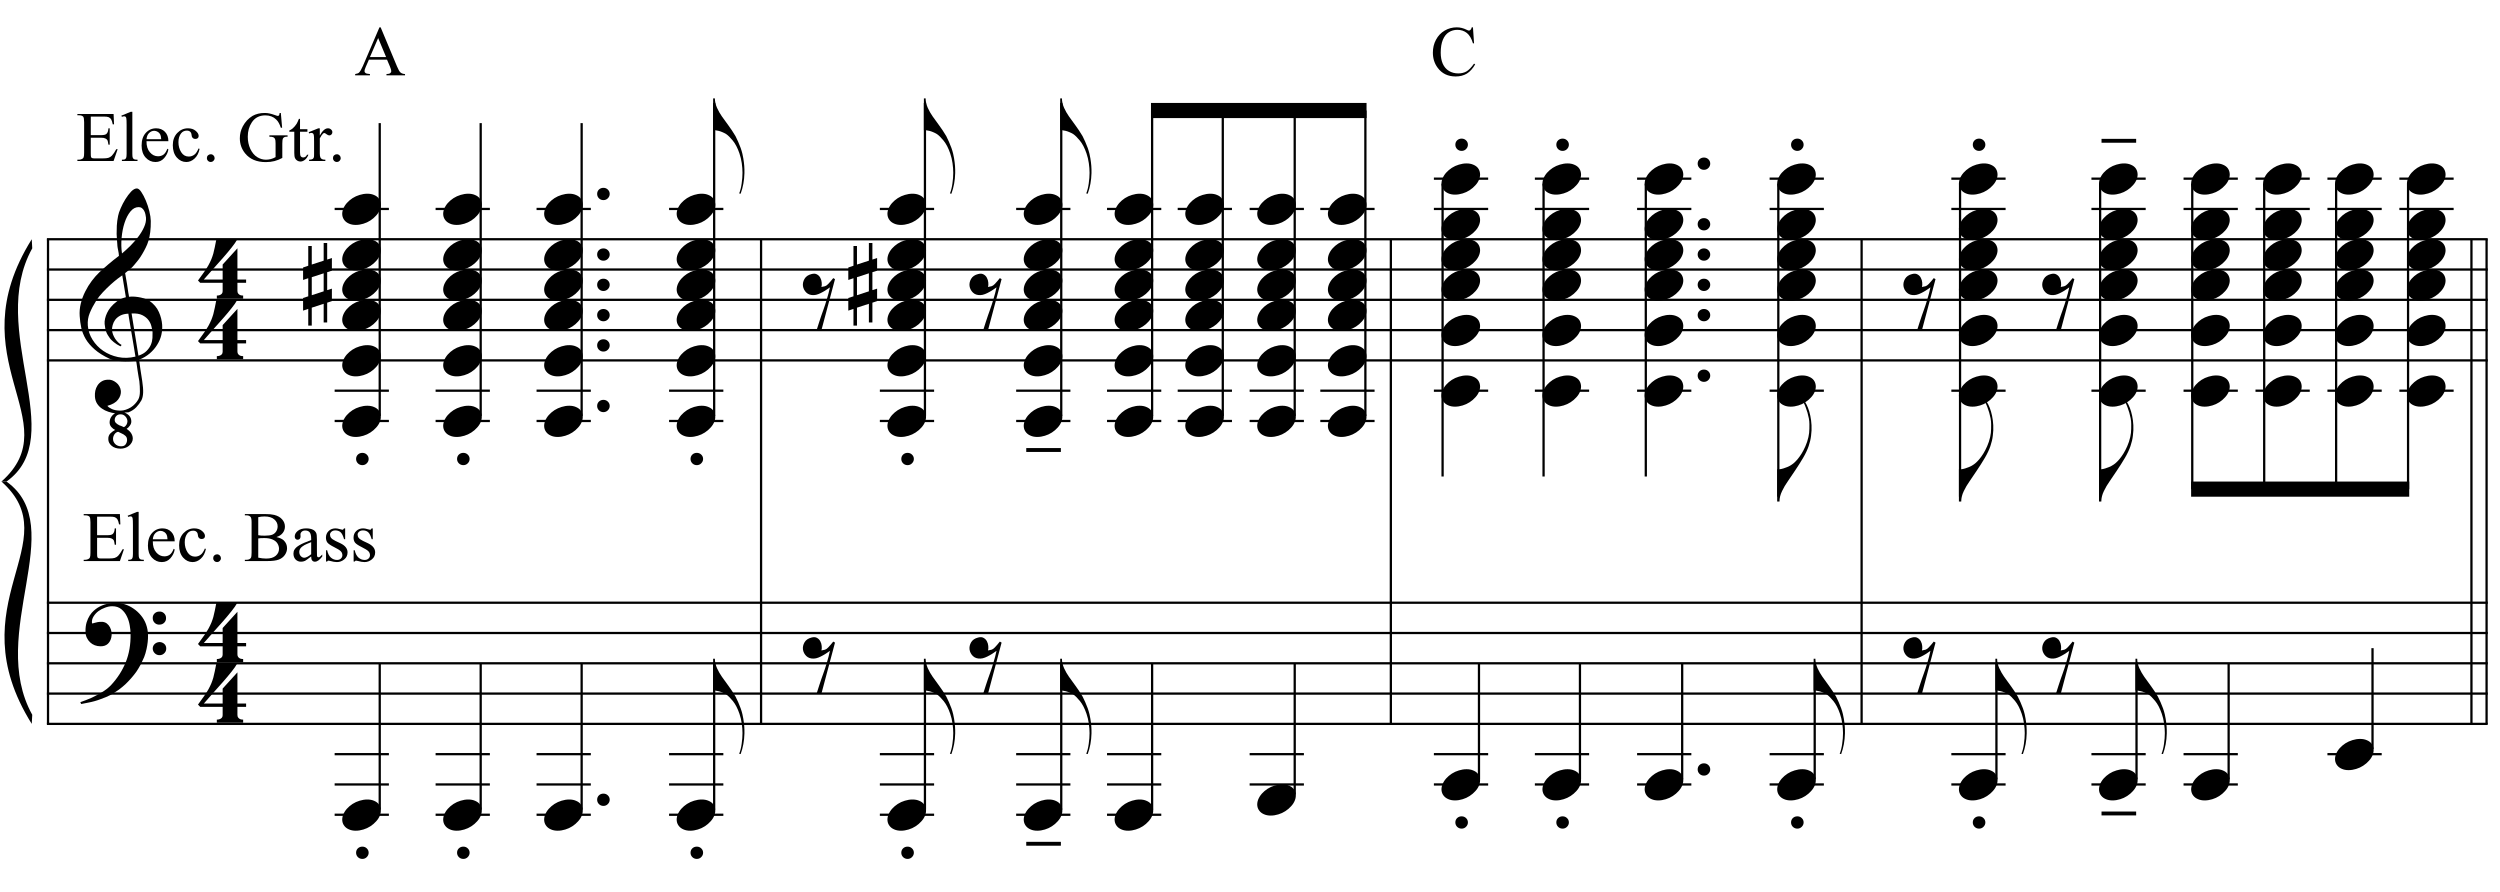 <?xml version="1.0" encoding="UTF-8"?>
<svg xmlns="http://www.w3.org/2000/svg" xmlns:xlink="http://www.w3.org/1999/xlink" width="423pt" height="151pt" viewBox="0 0 423 151" version="1.1">
<defs>
<g>
<symbol overflow="visible" id="glyph0-0">
<path style="stroke:none;" d=""/>
</symbol>
<symbol overflow="visible" id="glyph0-1">
<path style="stroke:none;" d="M 11.219 -19.031 C 11.195 -19.188 11.164 -19.367 11.125 -19.578 C 11.082 -19.785 11.016 -19.977 10.922 -20.156 C 10.828 -20.344 10.703 -20.5 10.547 -20.625 C 10.391 -20.75 10.203 -20.812 9.984 -20.812 C 9.453 -20.812 8.984 -20.562 8.578 -20.062 C 8.172 -19.562 7.844 -18.926 7.594 -18.156 C 7.344 -17.395 7.176 -16.551 7.094 -15.625 C 7.008 -14.707 7.031 -13.82 7.156 -12.969 C 7.594 -13.332 8.055 -13.754 8.547 -14.234 C 9.035 -14.723 9.484 -15.234 9.891 -15.766 C 10.305 -16.305 10.641 -16.859 10.891 -17.422 C 11.148 -17.984 11.258 -18.52 11.219 -19.031 Z M 12.328 0.312 C 12.297 0.051 12.234 -0.258 12.141 -0.625 C 12.055 -1 11.891 -1.352 11.641 -1.688 C 11.398 -2.02 11.051 -2.301 10.594 -2.531 C 10.133 -2.758 9.531 -2.852 8.781 -2.812 L 9.938 4.328 C 10.531 4.129 10.988 3.863 11.312 3.531 C 11.645 3.195 11.891 2.844 12.047 2.469 C 12.203 2.094 12.289 1.711 12.312 1.328 C 12.332 0.953 12.336 0.613 12.328 0.312 Z M 9.438 4.484 C 9.438 4.484 9.406 4.301 9.344 3.938 C 9.289 3.582 9.219 3.133 9.125 2.594 C 9.039 2.062 8.941 1.477 8.828 0.844 C 8.723 0.207 8.625 -0.375 8.531 -0.906 C 8.445 -1.438 8.375 -1.879 8.312 -2.234 C 8.258 -2.598 8.234 -2.781 8.234 -2.781 C 7.68 -2.758 7.223 -2.648 6.859 -2.453 C 6.492 -2.254 6.207 -2.016 6 -1.734 C 5.801 -1.453 5.66 -1.156 5.578 -0.844 C 5.492 -0.531 5.457 -0.25 5.469 0 C 5.488 0.25 5.547 0.5 5.641 0.75 C 5.742 1.008 5.867 1.254 6.016 1.484 C 6.172 1.711 6.344 1.914 6.531 2.094 C 6.719 2.281 6.906 2.422 7.094 2.516 C 7.062 2.547 7.039 2.57 7.031 2.594 C 7.02 2.613 7 2.641 6.969 2.672 C 6.938 2.691 6.914 2.719 6.906 2.75 C 6.469 2.539 6.086 2.301 5.766 2.031 C 5.441 1.758 5.234 1.555 5.141 1.422 C 4.992 1.223 4.867 1.035 4.766 0.859 C 4.66 0.691 4.57 0.516 4.5 0.328 C 4.438 0.148 4.379 -0.047 4.328 -0.266 C 4.285 -0.484 4.25 -0.742 4.219 -1.047 C 4.195 -1.328 4.223 -1.629 4.297 -1.953 C 4.367 -2.273 4.484 -2.598 4.641 -2.922 C 4.797 -3.254 5 -3.57 5.25 -3.875 C 5.508 -4.188 5.812 -4.477 6.156 -4.75 C 6.332 -4.895 6.488 -5.004 6.625 -5.078 C 6.758 -5.16 6.891 -5.227 7.016 -5.281 C 7.148 -5.344 7.273 -5.395 7.391 -5.438 C 7.516 -5.477 7.656 -5.52 7.812 -5.562 L 7.203 -9.266 C 7.047 -9.172 6.781 -8.977 6.406 -8.688 C 6.039 -8.406 5.641 -8.066 5.203 -7.672 C 4.766 -7.273 4.332 -6.848 3.906 -6.391 C 3.477 -5.93 3.125 -5.488 2.844 -5.062 C 2.352 -4.281 1.973 -3.555 1.703 -2.891 C 1.43 -2.234 1.32 -1.531 1.375 -0.781 C 1.438 0.082 1.703 0.883 2.172 1.625 C 2.641 2.375 3.238 3 3.969 3.5 C 4.707 4.008 5.547 4.363 6.484 4.562 C 7.43 4.758 8.414 4.734 9.438 4.484 Z M 6.922 20.062 C 6.266 20.051 5.754 19.883 5.391 19.562 C 5.023 19.238 4.844 18.879 4.844 18.484 C 4.82 18.066 4.941 17.727 5.203 17.469 C 5.461 17.219 5.727 17.023 6 16.891 C 5.77 16.785 5.555 16.625 5.359 16.406 C 5.16 16.188 5.062 15.914 5.062 15.594 C 5.07 15.258 5.16 14.961 5.328 14.703 C 5.492 14.441 5.711 14.234 5.984 14.078 C 5.617 14.035 5.238 13.945 4.844 13.812 C 4.457 13.688 4.098 13.508 3.766 13.281 C 3.441 13.062 3.172 12.785 2.953 12.453 C 2.734 12.117 2.609 11.719 2.578 11.25 C 2.555 10.926 2.578 10.598 2.641 10.266 C 2.711 9.941 2.836 9.641 3.016 9.359 C 3.191 9.086 3.422 8.863 3.703 8.688 C 3.984 8.508 4.328 8.41 4.734 8.391 C 4.984 8.367 5.234 8.398 5.484 8.484 C 5.734 8.578 5.961 8.707 6.172 8.875 C 6.391 9.039 6.566 9.242 6.703 9.484 C 6.848 9.734 6.938 10.004 6.969 10.297 C 7.008 10.797 6.852 11.281 6.5 11.75 C 6.145 12.227 5.539 12.582 4.688 12.812 C 4.812 13 5.066 13.18 5.453 13.359 C 5.848 13.535 6.332 13.625 6.906 13.625 C 7.207 13.625 7.504 13.57 7.797 13.469 C 8.086 13.375 8.367 13.242 8.641 13.078 C 8.91 12.91 9.148 12.711 9.359 12.484 C 9.566 12.266 9.75 12.02 9.906 11.75 C 10.094 11.406 10.188 10.945 10.188 10.375 C 10.188 9.801 10.156 9.227 10.094 8.656 C 10.07 8.551 10.031 8.312 9.969 7.938 C 9.906 7.562 9.844 7.172 9.781 6.766 C 9.727 6.359 9.676 5.988 9.625 5.656 C 9.57 5.332 9.547 5.172 9.547 5.172 C 9.172 5.234 8.766 5.27 8.328 5.281 C 7.898 5.301 7.477 5.297 7.062 5.266 C 6.656 5.242 6.273 5.195 5.922 5.125 C 5.578 5.051 5.297 4.961 5.078 4.859 C 4.023 4.367 3.176 3.836 2.531 3.266 C 1.883 2.703 1.379 2.113 1.016 1.5 C 0.66 0.883 0.41 0.254 0.266 -0.391 C 0.129 -1.047 0.039 -1.703 0 -2.359 C -0.051 -3.066 0.008 -3.781 0.188 -4.5 C 0.363 -5.219 0.613 -5.895 0.938 -6.531 C 1.258 -7.176 1.629 -7.773 2.047 -8.328 C 2.461 -8.879 2.891 -9.363 3.328 -9.781 C 3.816 -10.238 4.328 -10.691 4.859 -11.141 C 5.391 -11.598 5.984 -12.07 6.641 -12.562 C 6.629 -12.738 6.613 -12.895 6.594 -13.031 C 6.57 -13.176 6.547 -13.316 6.516 -13.453 C 6.492 -13.598 6.461 -13.758 6.422 -13.938 C 6.391 -14.113 6.367 -14.332 6.359 -14.594 C 6.359 -14.707 6.344 -14.91 6.312 -15.203 C 6.281 -15.492 6.258 -15.848 6.25 -16.266 C 6.25 -16.68 6.258 -17.148 6.281 -17.672 C 6.312 -18.203 6.383 -18.754 6.5 -19.328 C 6.562 -19.672 6.707 -20.102 6.938 -20.625 C 7.164 -21.156 7.43 -21.664 7.734 -22.156 C 8.047 -22.656 8.367 -23.082 8.703 -23.438 C 9.047 -23.789 9.367 -23.969 9.672 -23.969 C 9.91 -23.969 10.16 -23.77 10.422 -23.375 C 10.691 -22.977 10.945 -22.492 11.188 -21.922 C 11.426 -21.359 11.625 -20.758 11.781 -20.125 C 11.938 -19.488 12.02 -18.938 12.031 -18.469 C 12.039 -17.758 12.008 -17.133 11.938 -16.594 C 11.875 -16.051 11.773 -15.566 11.641 -15.141 C 11.516 -14.711 11.359 -14.316 11.172 -13.953 C 10.992 -13.586 10.797 -13.223 10.578 -12.859 C 10.359 -12.484 10.141 -12.156 9.922 -11.875 C 9.703 -11.594 9.469 -11.305 9.219 -11.016 C 8.988 -10.723 8.738 -10.477 8.469 -10.281 C 8.207 -10.082 7.945 -9.867 7.688 -9.641 C 7.812 -8.941 7.922 -8.312 8.016 -7.75 C 8.055 -7.5 8.094 -7.258 8.125 -7.031 C 8.156 -6.801 8.188 -6.586 8.219 -6.391 C 8.258 -6.191 8.289 -6.023 8.312 -5.891 C 8.332 -5.766 8.344 -5.68 8.344 -5.641 C 8.664 -5.68 9.004 -5.688 9.359 -5.656 C 9.723 -5.625 10.062 -5.57 10.375 -5.5 C 10.695 -5.426 10.984 -5.336 11.234 -5.234 C 11.492 -5.129 11.695 -5.023 11.844 -4.922 C 12.57 -4.391 13.094 -3.766 13.406 -3.047 C 13.719 -2.336 13.898 -1.625 13.953 -0.906 C 13.992 -0.332 13.945 0.242 13.812 0.828 C 13.676 1.41 13.441 1.961 13.109 2.484 C 12.785 3.016 12.367 3.5 11.859 3.938 C 11.348 4.375 10.742 4.734 10.047 5.016 C 10.129 5.578 10.203 6.098 10.266 6.578 C 10.336 6.992 10.398 7.395 10.453 7.781 C 10.504 8.164 10.547 8.438 10.578 8.594 C 10.703 9.406 10.754 10.07 10.734 10.594 C 10.711 11.125 10.613 11.555 10.438 11.891 C 10.207 12.297 9.922 12.68 9.578 13.047 C 9.234 13.41 8.797 13.695 8.266 13.906 L 7.562 13.953 C 7.895 14.066 8.176 14.254 8.406 14.516 C 8.633 14.785 8.742 15.109 8.734 15.484 C 8.734 15.723 8.645 15.957 8.469 16.188 C 8.301 16.426 8.125 16.598 7.938 16.703 C 8.039 16.773 8.156 16.863 8.281 16.969 C 8.406 17.07 8.52 17.191 8.625 17.328 C 8.727 17.461 8.812 17.613 8.875 17.781 C 8.945 17.957 8.984 18.145 8.984 18.344 C 8.984 18.594 8.922 18.82 8.797 19.031 C 8.672 19.25 8.508 19.438 8.312 19.594 C 8.125 19.75 7.91 19.863 7.672 19.938 C 7.43 20.02 7.18 20.062 6.922 20.062 Z M 6.969 14.25 C 6.656 14.238 6.406 14.32 6.219 14.5 C 6.031 14.688 5.93 14.914 5.922 15.188 C 5.922 15.414 6 15.598 6.156 15.734 C 6.312 15.879 6.488 16 6.688 16.094 C 6.738 16.125 6.785 16.145 6.828 16.156 C 6.867 16.164 6.91 16.176 6.953 16.188 L 7.484 16.422 C 7.672 16.328 7.816 16.188 7.922 16 C 8.023 15.812 8.078 15.625 8.078 15.438 C 8.078 15.145 7.969 14.875 7.75 14.625 C 7.539 14.383 7.281 14.258 6.969 14.25 Z M 6.5 17.203 C 6.25 17.254 6.039 17.398 5.875 17.641 C 5.719 17.879 5.641 18.133 5.641 18.406 C 5.641 18.57 5.672 18.727 5.734 18.875 C 5.805 19.031 5.898 19.164 6.016 19.281 C 6.129 19.395 6.266 19.484 6.422 19.547 C 6.578 19.617 6.742 19.656 6.922 19.656 C 7.328 19.676 7.609 19.57 7.766 19.344 C 7.93 19.113 8.016 18.863 8.016 18.594 C 8.023 18.289 7.926 18.051 7.719 17.875 C 7.52 17.695 7.289 17.555 7.031 17.453 Z M 6.5 17.203 "/>
</symbol>
<symbol overflow="visible" id="glyph0-2">
<path style="stroke:none;" d="M 10.297 5.375 C 10.172 5.602 10.051 5.812 9.938 6 C 9.82 6.195 9.703 6.383 9.578 6.562 C 9.453 6.738 9.32 6.91 9.188 7.078 C 9.051 7.254 8.895 7.441 8.719 7.641 C 8.539 7.848 8.367 8.035 8.203 8.203 C 8.047 8.367 7.891 8.523 7.734 8.672 C 7.578 8.816 7.41 8.961 7.234 9.109 C 7.055 9.254 6.859 9.41 6.641 9.578 C 6.367 9.773 6.113 9.945 5.875 10.094 C 5.633 10.25 5.395 10.391 5.156 10.516 C 4.914 10.641 4.664 10.754 4.406 10.859 C 4.145 10.961 3.859 11.07 3.547 11.188 C 3.234 11.312 2.891 11.426 2.516 11.531 C 2.141 11.633 1.781 11.719 1.438 11.781 C 1.039 11.863 0.645 11.941 0.25 12.016 L 0.109 11.703 C 0.742 11.484 1.383 11.234 2.031 10.953 C 2.562 10.703 3.125 10.398 3.719 10.047 C 4.312 9.703 4.828 9.305 5.266 8.859 C 6.367 7.68 7.207 6.383 7.781 4.969 C 8.363 3.551 8.641 1.941 8.609 0.141 C 8.609 -0.266 8.562 -0.734 8.469 -1.266 C 8.383 -1.805 8.227 -2.312 8 -2.781 C 7.781 -3.258 7.469 -3.672 7.062 -4.016 C 6.656 -4.359 6.133 -4.531 5.5 -4.531 C 5.125 -4.531 4.727 -4.453 4.312 -4.297 C 3.895 -4.148 3.516 -3.953 3.172 -3.703 C 2.836 -3.453 2.562 -3.148 2.344 -2.797 C 2.125 -2.453 2.035 -2.082 2.078 -1.688 C 2.086 -1.625 2.129 -1.602 2.203 -1.625 C 2.273 -1.645 2.383 -1.676 2.531 -1.719 C 2.676 -1.758 2.852 -1.801 3.062 -1.844 C 3.27 -1.883 3.52 -1.898 3.812 -1.891 C 4.113 -1.867 4.375 -1.773 4.594 -1.609 C 4.812 -1.441 4.988 -1.227 5.125 -0.969 C 5.258 -0.707 5.348 -0.422 5.391 -0.109 C 5.43 0.191 5.414 0.488 5.344 0.781 C 5.238 1.227 5.039 1.582 4.75 1.844 C 4.457 2.113 4.051 2.25 3.531 2.25 C 3.195 2.25 2.875 2.191 2.562 2.078 C 2.258 1.961 1.992 1.797 1.766 1.578 C 1.535 1.367 1.348 1.109 1.203 0.797 C 1.055 0.492 0.984 0.145 0.984 -0.25 C 0.973 -0.832 1.035 -1.348 1.172 -1.797 C 1.316 -2.254 1.492 -2.645 1.703 -2.969 C 1.922 -3.301 2.148 -3.57 2.391 -3.781 C 2.629 -3.988 2.848 -4.156 3.047 -4.281 C 3.555 -4.594 4.07 -4.805 4.594 -4.922 C 5.113 -5.047 5.602 -5.113 6.062 -5.125 C 6.582 -5.125 7.102 -5.035 7.625 -4.859 C 8.156 -4.691 8.648 -4.445 9.109 -4.125 C 9.578 -3.812 9.992 -3.43 10.359 -2.984 C 10.734 -2.535 11.02 -2.039 11.219 -1.5 C 11.445 -0.883 11.562 -0.234 11.562 0.453 C 11.57 1.148 11.488 1.898 11.312 2.703 C 11.258 2.973 11.195 3.219 11.125 3.438 C 11.062 3.656 10.988 3.867 10.906 4.078 C 10.82 4.285 10.727 4.488 10.625 4.688 C 10.52 4.895 10.41 5.125 10.297 5.375 Z M 12.359 -2.516 C 12.348 -2.836 12.453 -3.102 12.672 -3.312 C 12.891 -3.52 13.156 -3.625 13.469 -3.625 C 13.781 -3.645 14.047 -3.551 14.266 -3.344 C 14.492 -3.133 14.609 -2.875 14.609 -2.562 C 14.629 -2.25 14.531 -1.977 14.312 -1.75 C 14.094 -1.531 13.828 -1.422 13.516 -1.422 C 13.191 -1.398 12.914 -1.5 12.688 -1.719 C 12.469 -1.938 12.359 -2.203 12.359 -2.516 Z M 12.359 2.641 C 12.359 2.328 12.469 2.066 12.688 1.859 C 12.906 1.66 13.172 1.551 13.484 1.531 C 13.797 1.531 14.066 1.629 14.297 1.828 C 14.523 2.023 14.641 2.285 14.641 2.609 C 14.648 2.922 14.547 3.188 14.328 3.406 C 14.109 3.633 13.844 3.75 13.531 3.75 C 13.219 3.758 12.945 3.656 12.719 3.438 C 12.488 3.219 12.367 2.953 12.359 2.641 Z M 12.359 2.641 "/>
</symbol>
<symbol overflow="visible" id="glyph0-3">
<path style="stroke:none;" d="M 6.828 2.25 L 6.828 3.609 C 6.828 3.816 6.875 3.973 6.969 4.078 C 7.062 4.191 7.172 4.273 7.297 4.328 C 7.453 4.379 7.617 4.406 7.797 4.406 L 7.797 4.938 L 3.344 4.938 L 3.344 4.406 C 3.52 4.406 3.68 4.379 3.828 4.328 C 3.953 4.285 4.066 4.211 4.172 4.109 C 4.273 4.004 4.328 3.852 4.328 3.656 L 4.328 2.25 L 0.531 2.25 L 0.156 1.859 C 0.57 1.305 0.922 0.82 1.203 0.406 C 1.492 -0.008 1.738 -0.395 1.938 -0.75 C 2.133 -1.113 2.297 -1.445 2.422 -1.75 C 2.547 -2.062 2.656 -2.379 2.75 -2.703 C 2.844 -3.035 2.926 -3.395 3 -3.781 C 3.07 -4.164 3.16 -4.613 3.266 -5.125 L 6.812 -5.125 C 6.602 -4.727 6.281 -4.258 5.844 -3.719 C 5.414 -3.176 4.938 -2.602 4.406 -2 C 3.875 -1.395 3.32 -0.773 2.75 -0.141 C 2.176 0.492 1.641 1.102 1.141 1.688 L 4.328 1.688 L 4.328 -0.844 L 6.828 -3.594 L 6.828 1.688 L 8.297 1.688 L 8.297 2.25 Z M 6.828 2.25 "/>
</symbol>
<symbol overflow="visible" id="glyph0-4">
<path style="stroke:none;" d="M 0.156 0.016 C 0.301 -0.348 0.508 -0.688 0.781 -1 C 1.062 -1.312 1.383 -1.586 1.75 -1.828 C 2.125 -2.066 2.523 -2.25 2.953 -2.375 C 3.379 -2.508 3.812 -2.578 4.25 -2.578 C 4.688 -2.578 5.066 -2.504 5.391 -2.359 C 5.723 -2.223 5.984 -2.035 6.172 -1.797 C 6.359 -1.555 6.473 -1.273 6.516 -0.953 C 6.566 -0.629 6.523 -0.285 6.391 0.078 C 6.254 0.453 6.039 0.797 5.75 1.109 C 5.469 1.43 5.141 1.711 4.766 1.953 C 4.398 2.191 4.004 2.375 3.578 2.5 C 3.148 2.633 2.723 2.703 2.297 2.703 C 1.859 2.703 1.477 2.629 1.156 2.484 C 0.832 2.348 0.57 2.156 0.375 1.906 C 0.176 1.656 0.055 1.367 0.016 1.047 C -0.023 0.734 0.02 0.391 0.156 0.016 Z M 0.156 0.016 "/>
</symbol>
<symbol overflow="visible" id="glyph0-5">
<path style="stroke:none;" d="M 1.469 -1.266 L 1.469 1.781 L 3.484 1.125 L 3.484 -1.922 Z M 0.875 -3.203 L 0.875 -6.547 L 1.469 -6.547 L 1.469 -3.406 L 3.484 -4.062 L 3.484 -7.047 L 4.078 -7.047 L 4.078 -4.25 L 4.875 -4.516 L 4.875 -2.375 L 4.078 -2.109 L 4.078 0.922 L 4.875 0.672 L 4.875 2.781 L 4.078 3.047 L 4.078 6.391 L 3.484 6.391 L 3.484 3.234 L 1.469 3.891 L 1.469 6.922 L 0.875 6.922 L 0.875 4.094 L 0 4.391 L 0 2.25 L 0.875 1.969 L 0.875 -1.094 L 0 -0.797 L 0 -2.906 Z M 0.875 -3.203 "/>
</symbol>
<symbol overflow="visible" id="glyph0-6">
<path style="stroke:none;" d="M 0.641 -0.406 C 0.641 -0.695 0.738 -0.941 0.938 -1.141 C 1.145 -1.336 1.398 -1.438 1.703 -1.438 C 2.004 -1.438 2.254 -1.336 2.453 -1.141 C 2.66 -0.941 2.766 -0.695 2.766 -0.406 C 2.766 -0.125 2.66 0.117 2.453 0.328 C 2.254 0.535 2.004 0.641 1.703 0.641 C 1.398 0.641 1.145 0.535 0.938 0.328 C 0.738 0.117 0.641 -0.125 0.641 -0.406 Z M 0.641 -0.406 "/>
</symbol>
<symbol overflow="visible" id="glyph0-7">
<path style="stroke:none;" d="M 0.312 -5.891 C 0.312 -5.379 0.43 -4.848 0.672 -4.297 C 0.922 -3.754 1.195 -3.27 1.5 -2.844 C 1.844 -2.363 2.211 -1.852 2.609 -1.312 C 3.004 -0.781 3.398 -0.18 3.797 0.484 C 3.953 0.773 4.102 1.094 4.25 1.438 C 4.406 1.789 4.547 2.141 4.672 2.484 C 4.797 2.836 4.895 3.172 4.969 3.484 C 5.039 3.797 5.094 4.055 5.125 4.266 C 5.195 4.691 5.25 5.113 5.281 5.531 C 5.312 5.945 5.32 6.352 5.312 6.75 C 5.281 8 5.066 9.16 4.672 10.234 L 4.422 10.188 C 4.617 9.707 4.758 9.145 4.844 8.5 C 4.938 7.863 4.984 7.258 4.984 6.688 C 4.984 6.188 4.941 5.645 4.859 5.062 C 4.773 4.477 4.645 3.93 4.469 3.422 C 4.156 2.504 3.781 1.781 3.344 1.25 C 2.906 0.719 2.531 0.348 2.219 0.141 C 1.977 -0.004 1.75 -0.117 1.531 -0.203 C 1.312 -0.297 1.109 -0.363 0.922 -0.406 C 0.703 -0.457 0.5 -0.492 0.312 -0.516 L 0.016 -0.516 L 0.016 -5.891 Z M 0.312 -5.891 "/>
</symbol>
<symbol overflow="visible" id="glyph0-8">
<path style="stroke:none;" d="M 1.469 -4.359 C 1.844 -4.461 2.148 -4.441 2.391 -4.297 C 2.641 -4.16 2.828 -3.969 2.953 -3.719 C 3.086 -3.477 3.164 -3.211 3.188 -2.922 C 3.219 -2.629 3.203 -2.379 3.141 -2.172 C 3.359 -2.203 3.555 -2.242 3.734 -2.297 C 3.91 -2.348 4.094 -2.473 4.281 -2.672 C 4.457 -2.848 4.602 -3.008 4.719 -3.156 C 4.844 -3.301 4.984 -3.473 5.141 -3.672 L 5.438 -3.5 L 3.156 5.078 L 2.344 5.078 C 2.477 4.629 2.617 4.188 2.766 3.75 C 2.891 3.395 3.016 3.02 3.141 2.625 C 3.266 2.238 3.375 1.93 3.469 1.703 C 3.688 1.098 3.863 0.562 4 0.094 C 4.145 -0.375 4.258 -0.773 4.344 -1.109 C 4.438 -1.492 4.516 -1.828 4.578 -2.109 C 4.453 -2.016 4.281 -1.895 4.062 -1.75 C 3.852 -1.602 3.625 -1.461 3.375 -1.328 C 3.133 -1.191 2.883 -1.07 2.625 -0.969 C 2.363 -0.863 2.109 -0.805 1.859 -0.797 C 1.328 -0.773 0.898 -0.922 0.578 -1.234 C 0.266 -1.547 0.078 -1.91 0.016 -2.328 C -0.035 -2.742 0.051 -3.148 0.281 -3.547 C 0.52 -3.953 0.914 -4.223 1.469 -4.359 Z M 1.469 -4.359 "/>
</symbol>
<symbol overflow="visible" id="glyph0-9">
<path style="stroke:none;" d="M 0 -0.312 L 0 -0.969 L 5.859 -0.969 L 5.859 -0.312 Z M 0 -0.312 "/>
</symbol>
<symbol overflow="visible" id="glyph0-10">
<path style="stroke:none;" d="M 5.734 -5.188 C 5.672 -4.633 5.535 -4.051 5.328 -3.438 C 5.117 -2.82 4.805 -2.16 4.391 -1.453 C 3.953 -0.711 3.504 -0.004 3.047 0.672 C 2.598 1.348 2.176 1.973 1.781 2.547 C 1.438 3.023 1.117 3.566 0.828 4.172 C 0.535 4.773 0.391 5.363 0.391 5.938 L 0 5.938 L 0 0.484 L 0.391 0.484 C 0.598 0.461 0.816 0.414 1.047 0.344 C 1.234 0.289 1.453 0.211 1.703 0.109 C 1.961 0.004 2.223 -0.133 2.484 -0.312 C 2.66 -0.426 2.859 -0.594 3.078 -0.812 C 3.305 -1.031 3.535 -1.301 3.766 -1.625 C 4.004 -1.945 4.234 -2.316 4.453 -2.734 C 4.68 -3.16 4.883 -3.633 5.062 -4.156 C 5.25 -4.727 5.363 -5.234 5.406 -5.672 C 5.445 -6.109 5.461 -6.609 5.453 -7.172 C 5.453 -7.473 5.422 -7.789 5.359 -8.125 C 5.297 -8.457 5.219 -8.785 5.125 -9.109 C 5.031 -9.43 4.926 -9.738 4.812 -10.031 C 4.707 -10.32 4.594 -10.578 4.469 -10.797 L 4.688 -10.953 C 4.883 -10.66 5.062 -10.312 5.219 -9.906 C 5.375 -9.508 5.504 -9.062 5.609 -8.562 C 5.711 -8.07 5.781 -7.539 5.812 -6.969 C 5.844 -6.395 5.816 -5.801 5.734 -5.188 Z M 5.734 -5.188 "/>
</symbol>
<symbol overflow="visible" id="glyph1-0">
<path style="stroke:none;" d="M 1.672 0 L 1.672 -7.5 L 7.672 -7.5 L 7.672 0 Z M 1.859 -0.188 L 7.484 -0.188 L 7.484 -7.312 L 1.859 -7.312 Z M 1.859 -0.188 "/>
</symbol>
<symbol overflow="visible" id="glyph1-1">
<path style="stroke:none;" d="M 2.516 -7.516 L 2.516 -4.375 L 4.25 -4.375 C 4.707 -4.375 5.008 -4.441 5.156 -4.578 C 5.363 -4.754 5.477 -5.07 5.5 -5.531 L 5.719 -5.531 L 5.719 -2.766 L 5.5 -2.766 C 5.445 -3.148 5.395 -3.395 5.344 -3.5 C 5.27 -3.633 5.148 -3.738 4.984 -3.812 C 4.828 -3.895 4.582 -3.938 4.25 -3.938 L 2.516 -3.938 L 2.516 -1.328 C 2.516 -0.973 2.531 -0.754 2.562 -0.672 C 2.594 -0.598 2.645 -0.539 2.719 -0.5 C 2.801 -0.457 2.953 -0.438 3.172 -0.438 L 4.516 -0.438 C 4.961 -0.438 5.285 -0.469 5.484 -0.531 C 5.691 -0.594 5.891 -0.711 6.078 -0.891 C 6.316 -1.141 6.566 -1.508 6.828 -2 L 7.062 -2 L 6.375 0 L 0.25 0 L 0.25 -0.219 L 0.531 -0.219 C 0.719 -0.219 0.895 -0.266 1.062 -0.359 C 1.188 -0.422 1.27 -0.516 1.312 -0.641 C 1.363 -0.766 1.391 -1.02 1.391 -1.406 L 1.391 -6.562 C 1.391 -7.062 1.336 -7.375 1.234 -7.5 C 1.086 -7.656 0.852 -7.734 0.531 -7.734 L 0.25 -7.734 L 0.25 -7.953 L 6.375 -7.953 L 6.453 -6.203 L 6.234 -6.203 C 6.148 -6.617 6.055 -6.906 5.953 -7.062 C 5.859 -7.219 5.711 -7.336 5.516 -7.422 C 5.359 -7.484 5.082 -7.516 4.688 -7.516 Z M 2.516 -7.516 "/>
</symbol>
<symbol overflow="visible" id="glyph1-2">
<path style="stroke:none;" d="M 2.219 -8.328 L 2.219 -1.219 C 2.219 -0.875 2.242 -0.645 2.297 -0.531 C 2.348 -0.426 2.422 -0.348 2.516 -0.297 C 2.617 -0.242 2.812 -0.219 3.094 -0.219 L 3.094 0 L 0.453 0 L 0.453 -0.219 C 0.703 -0.219 0.867 -0.238 0.953 -0.281 C 1.047 -0.332 1.117 -0.414 1.172 -0.531 C 1.223 -0.656 1.25 -0.883 1.25 -1.219 L 1.25 -6.094 C 1.25 -6.695 1.234 -7.066 1.203 -7.203 C 1.18 -7.336 1.141 -7.43 1.078 -7.484 C 1.016 -7.535 0.938 -7.562 0.844 -7.562 C 0.738 -7.562 0.609 -7.531 0.453 -7.469 L 0.359 -7.672 L 1.953 -8.328 Z M 2.219 -8.328 "/>
</symbol>
<symbol overflow="visible" id="glyph1-3">
<path style="stroke:none;" d="M 1.281 -3.344 C 1.27 -2.551 1.461 -1.926 1.859 -1.469 C 2.242 -1.02 2.703 -0.797 3.234 -0.797 C 3.586 -0.797 3.895 -0.891 4.156 -1.078 C 4.414 -1.273 4.633 -1.609 4.812 -2.078 L 4.984 -1.953 C 4.898 -1.422 4.66 -0.93 4.266 -0.484 C 3.879 -0.047 3.391 0.172 2.797 0.172 C 2.148 0.172 1.598 -0.078 1.141 -0.578 C 0.68 -1.086 0.453 -1.766 0.453 -2.609 C 0.453 -3.523 0.688 -4.238 1.156 -4.75 C 1.625 -5.27 2.211 -5.531 2.922 -5.531 C 3.523 -5.531 4.02 -5.332 4.406 -4.938 C 4.789 -4.539 4.984 -4.008 4.984 -3.344 Z M 1.281 -3.688 L 3.766 -3.688 C 3.742 -4.031 3.703 -4.27 3.641 -4.406 C 3.547 -4.625 3.398 -4.797 3.203 -4.922 C 3.004 -5.047 2.801 -5.109 2.594 -5.109 C 2.27 -5.109 1.977 -4.984 1.719 -4.734 C 1.469 -4.484 1.32 -4.133 1.281 -3.688 Z M 1.281 -3.688 "/>
</symbol>
<symbol overflow="visible" id="glyph1-4">
<path style="stroke:none;" d="M 4.938 -2.047 C 4.789 -1.336 4.504 -0.789 4.078 -0.406 C 3.66 -0.02 3.195 0.172 2.688 0.172 C 2.07 0.172 1.535 -0.082 1.078 -0.594 C 0.629 -1.113 0.406 -1.805 0.406 -2.672 C 0.406 -3.516 0.656 -4.203 1.156 -4.734 C 1.664 -5.266 2.27 -5.531 2.969 -5.531 C 3.5 -5.531 3.93 -5.391 4.266 -5.109 C 4.609 -4.828 4.781 -4.535 4.781 -4.234 C 4.781 -4.086 4.734 -3.969 4.641 -3.875 C 4.547 -3.781 4.41 -3.734 4.234 -3.734 C 4.004 -3.734 3.832 -3.812 3.719 -3.969 C 3.645 -4.039 3.598 -4.191 3.578 -4.422 C 3.555 -4.66 3.477 -4.836 3.344 -4.953 C 3.207 -5.078 3.02 -5.141 2.781 -5.141 C 2.383 -5.141 2.066 -4.992 1.828 -4.703 C 1.516 -4.316 1.359 -3.812 1.359 -3.188 C 1.359 -2.539 1.516 -1.973 1.828 -1.484 C 2.141 -0.992 2.566 -0.75 3.109 -0.75 C 3.492 -0.75 3.836 -0.879 4.141 -1.141 C 4.348 -1.316 4.555 -1.645 4.766 -2.125 Z M 4.938 -2.047 "/>
</symbol>
<symbol overflow="visible" id="glyph1-5">
<path style="stroke:none;" d="M 1.5 -1.141 C 1.688 -1.141 1.844 -1.07 1.969 -0.938 C 2.094 -0.812 2.156 -0.66 2.156 -0.484 C 2.156 -0.305 2.086 -0.148 1.953 -0.016 C 1.828 0.109 1.676 0.172 1.5 0.172 C 1.32 0.172 1.164 0.109 1.031 -0.016 C 0.906 -0.148 0.844 -0.305 0.844 -0.484 C 0.844 -0.672 0.906 -0.828 1.031 -0.953 C 1.164 -1.078 1.32 -1.141 1.5 -1.141 Z M 1.5 -1.141 "/>
</symbol>
<symbol overflow="visible" id="glyph1-6">
<path style="stroke:none;" d=""/>
</symbol>
<symbol overflow="visible" id="glyph1-7">
<path style="stroke:none;" d="M 7.359 -8.125 L 7.578 -5.625 L 7.359 -5.625 C 7.16 -6.25 6.895 -6.719 6.562 -7.031 C 6.094 -7.488 5.484 -7.719 4.734 -7.719 C 3.723 -7.719 2.957 -7.316 2.438 -6.516 C 1.988 -5.836 1.766 -5.035 1.766 -4.109 C 1.766 -3.348 1.91 -2.656 2.203 -2.031 C 2.504 -1.406 2.891 -0.945 3.359 -0.656 C 3.836 -0.363 4.328 -0.219 4.828 -0.219 C 5.117 -0.219 5.398 -0.254 5.672 -0.328 C 5.941 -0.398 6.207 -0.508 6.469 -0.656 L 6.469 -2.953 C 6.469 -3.348 6.438 -3.609 6.375 -3.734 C 6.312 -3.859 6.219 -3.953 6.094 -4.016 C 5.969 -4.078 5.742 -4.109 5.422 -4.109 L 5.422 -4.344 L 8.5 -4.344 L 8.5 -4.109 L 8.344 -4.109 C 8.039 -4.109 7.832 -4.008 7.719 -3.812 C 7.645 -3.664 7.609 -3.379 7.609 -2.953 L 7.609 -0.516 C 7.16 -0.273 6.719 -0.098 6.281 0.016 C 5.844 0.129 5.352 0.188 4.812 0.188 C 3.281 0.188 2.113 -0.305 1.312 -1.297 C 0.719 -2.035 0.422 -2.883 0.422 -3.844 C 0.422 -4.551 0.586 -5.223 0.922 -5.859 C 1.328 -6.617 1.875 -7.207 2.562 -7.625 C 3.145 -7.957 3.832 -8.125 4.625 -8.125 C 4.914 -8.125 5.176 -8.098 5.406 -8.047 C 5.645 -8.004 5.984 -7.906 6.422 -7.75 C 6.641 -7.664 6.785 -7.625 6.859 -7.625 C 6.93 -7.625 6.992 -7.656 7.047 -7.719 C 7.098 -7.789 7.133 -7.926 7.156 -8.125 Z M 7.359 -8.125 "/>
</symbol>
<symbol overflow="visible" id="glyph1-8">
<path style="stroke:none;" d="M 1.938 -7.125 L 1.938 -5.375 L 3.188 -5.375 L 3.188 -4.953 L 1.938 -4.953 L 1.938 -1.484 C 1.938 -1.129 1.984 -0.891 2.078 -0.766 C 2.18 -0.648 2.312 -0.594 2.469 -0.594 C 2.594 -0.594 2.719 -0.629 2.844 -0.703 C 2.969 -0.785 3.062 -0.906 3.125 -1.062 L 3.359 -1.062 C 3.211 -0.688 3.016 -0.398 2.766 -0.203 C 2.516 -0.004 2.258 0.094 2 0.094 C 1.82 0.094 1.645 0.039 1.469 -0.062 C 1.301 -0.164 1.176 -0.305 1.094 -0.484 C 1.008 -0.672 0.969 -0.957 0.969 -1.344 L 0.969 -4.953 L 0.125 -4.953 L 0.125 -5.156 C 0.332 -5.238 0.547 -5.379 0.766 -5.578 C 0.992 -5.785 1.195 -6.031 1.375 -6.312 C 1.469 -6.469 1.594 -6.738 1.75 -7.125 Z M 1.938 -7.125 "/>
</symbol>
<symbol overflow="visible" id="glyph1-9">
<path style="stroke:none;" d="M 1.953 -5.531 L 1.953 -4.312 C 2.398 -5.125 2.859 -5.531 3.328 -5.531 C 3.547 -5.531 3.723 -5.461 3.859 -5.328 C 4.004 -5.203 4.078 -5.051 4.078 -4.875 C 4.078 -4.719 4.023 -4.586 3.922 -4.484 C 3.816 -4.379 3.695 -4.328 3.562 -4.328 C 3.426 -4.328 3.27 -4.395 3.094 -4.531 C 2.926 -4.664 2.801 -4.734 2.719 -4.734 C 2.645 -4.734 2.566 -4.695 2.484 -4.625 C 2.316 -4.457 2.141 -4.191 1.953 -3.828 L 1.953 -1.25 C 1.953 -0.957 1.988 -0.734 2.062 -0.578 C 2.113 -0.473 2.203 -0.383 2.328 -0.312 C 2.453 -0.25 2.641 -0.219 2.891 -0.219 L 2.891 0 L 0.141 0 L 0.141 -0.219 C 0.41 -0.219 0.613 -0.258 0.75 -0.344 C 0.844 -0.406 0.91 -0.504 0.953 -0.641 C 0.973 -0.703 0.984 -0.891 0.984 -1.203 L 0.984 -3.281 C 0.984 -3.906 0.969 -4.273 0.938 -4.391 C 0.914 -4.516 0.867 -4.602 0.797 -4.656 C 0.734 -4.719 0.648 -4.75 0.547 -4.75 C 0.422 -4.75 0.285 -4.719 0.141 -4.656 L 0.078 -4.875 L 1.703 -5.531 Z M 1.953 -5.531 "/>
</symbol>
<symbol overflow="visible" id="glyph1-10">
<path style="stroke:none;" d="M 5.547 -4.062 C 6.098 -3.938 6.508 -3.75 6.781 -3.5 C 7.156 -3.133 7.344 -2.691 7.344 -2.172 C 7.344 -1.773 7.219 -1.395 6.969 -1.031 C 6.719 -0.676 6.375 -0.414 5.938 -0.25 C 5.508 -0.082 4.848 0 3.953 0 L 0.203 0 L 0.203 -0.219 L 0.5 -0.219 C 0.832 -0.219 1.07 -0.32 1.219 -0.531 C 1.301 -0.664 1.344 -0.957 1.344 -1.406 L 1.344 -6.547 C 1.344 -7.035 1.285 -7.344 1.172 -7.469 C 1.023 -7.645 0.801 -7.734 0.5 -7.734 L 0.203 -7.734 L 0.203 -7.953 L 3.641 -7.953 C 4.273 -7.953 4.785 -7.906 5.172 -7.812 C 5.754 -7.664 6.203 -7.41 6.516 -7.047 C 6.828 -6.691 6.984 -6.285 6.984 -5.828 C 6.984 -5.43 6.859 -5.07 6.609 -4.75 C 6.367 -4.438 6.016 -4.207 5.547 -4.062 Z M 2.469 -4.375 C 2.613 -4.344 2.781 -4.32 2.969 -4.312 C 3.156 -4.301 3.359 -4.297 3.578 -4.297 C 4.148 -4.297 4.578 -4.352 4.859 -4.469 C 5.148 -4.594 5.367 -4.781 5.516 -5.031 C 5.672 -5.289 5.75 -5.57 5.75 -5.875 C 5.75 -6.332 5.562 -6.723 5.188 -7.047 C 4.812 -7.379 4.258 -7.547 3.531 -7.547 C 3.133 -7.547 2.781 -7.504 2.469 -7.422 Z M 2.469 -0.578 C 2.926 -0.473 3.375 -0.422 3.812 -0.422 C 4.52 -0.422 5.055 -0.578 5.422 -0.891 C 5.797 -1.211 5.984 -1.609 5.984 -2.078 C 5.984 -2.379 5.898 -2.672 5.734 -2.953 C 5.566 -3.242 5.289 -3.473 4.906 -3.641 C 4.531 -3.805 4.066 -3.891 3.516 -3.891 C 3.266 -3.891 3.051 -3.883 2.875 -3.875 C 2.707 -3.863 2.57 -3.848 2.469 -3.828 Z M 2.469 -0.578 "/>
</symbol>
<symbol overflow="visible" id="glyph1-11">
<path style="stroke:none;" d="M 3.422 -0.781 C 2.867 -0.352 2.52 -0.102 2.375 -0.031 C 2.164 0.062 1.941 0.109 1.703 0.109 C 1.336 0.109 1.031 -0.016 0.781 -0.266 C 0.539 -0.523 0.422 -0.859 0.422 -1.266 C 0.422 -1.535 0.484 -1.766 0.609 -1.953 C 0.766 -2.211 1.039 -2.457 1.438 -2.688 C 1.832 -2.926 2.492 -3.219 3.422 -3.562 L 3.422 -3.766 C 3.422 -4.305 3.332 -4.676 3.156 -4.875 C 2.988 -5.07 2.742 -5.172 2.422 -5.172 C 2.172 -5.172 1.973 -5.102 1.828 -4.969 C 1.68 -4.832 1.609 -4.68 1.609 -4.516 L 1.625 -4.172 C 1.625 -3.992 1.578 -3.852 1.484 -3.75 C 1.391 -3.656 1.27 -3.609 1.125 -3.609 C 0.977 -3.609 0.859 -3.66 0.766 -3.766 C 0.68 -3.867 0.641 -4.004 0.641 -4.172 C 0.641 -4.516 0.812 -4.828 1.156 -5.109 C 1.5 -5.391 1.977 -5.531 2.594 -5.531 C 3.07 -5.531 3.461 -5.445 3.766 -5.281 C 3.992 -5.164 4.164 -4.977 4.281 -4.719 C 4.352 -4.551 4.391 -4.207 4.391 -3.688 L 4.391 -1.859 C 4.391 -1.348 4.395 -1.035 4.406 -0.922 C 4.426 -0.805 4.457 -0.727 4.5 -0.688 C 4.551 -0.656 4.609 -0.641 4.672 -0.641 C 4.734 -0.641 4.785 -0.648 4.828 -0.672 C 4.91 -0.723 5.066 -0.867 5.297 -1.109 L 5.297 -0.781 C 4.859 -0.188 4.441 0.109 4.047 0.109 C 3.859 0.109 3.707 0.039 3.594 -0.094 C 3.477 -0.227 3.422 -0.457 3.422 -0.781 Z M 3.422 -1.156 L 3.422 -3.203 C 2.828 -2.961 2.445 -2.797 2.281 -2.703 C 1.969 -2.523 1.742 -2.344 1.609 -2.156 C 1.473 -1.969 1.406 -1.766 1.406 -1.547 C 1.406 -1.266 1.488 -1.031 1.656 -0.844 C 1.832 -0.656 2.031 -0.562 2.25 -0.562 C 2.539 -0.562 2.93 -0.758 3.422 -1.156 Z M 3.422 -1.156 "/>
</symbol>
<symbol overflow="visible" id="glyph1-12">
<path style="stroke:none;" d="M 3.844 -5.531 L 3.844 -3.703 L 3.656 -3.703 C 3.5 -4.273 3.305 -4.664 3.078 -4.875 C 2.848 -5.082 2.551 -5.188 2.188 -5.188 C 1.914 -5.188 1.695 -5.113 1.531 -4.969 C 1.363 -4.82 1.281 -4.66 1.281 -4.484 C 1.281 -4.266 1.344 -4.078 1.469 -3.922 C 1.582 -3.766 1.828 -3.594 2.203 -3.406 L 3.062 -3 C 3.852 -2.613 4.25 -2.102 4.25 -1.469 C 4.25 -0.977 4.062 -0.582 3.688 -0.281 C 3.32 0.02 2.91 0.172 2.453 0.172 C 2.129 0.172 1.754 0.109 1.328 -0.016 C 1.203 -0.055 1.098 -0.078 1.016 -0.078 C 0.922 -0.078 0.848 -0.023 0.797 0.078 L 0.609 0.078 L 0.609 -1.828 L 0.797 -1.828 C 0.91 -1.285 1.117 -0.875 1.422 -0.594 C 1.734 -0.32 2.082 -0.188 2.469 -0.188 C 2.738 -0.188 2.957 -0.266 3.125 -0.422 C 3.289 -0.578 3.375 -0.766 3.375 -0.984 C 3.375 -1.254 3.281 -1.484 3.094 -1.672 C 2.906 -1.859 2.523 -2.094 1.953 -2.375 C 1.391 -2.656 1.02 -2.906 0.844 -3.125 C 0.676 -3.352 0.594 -3.633 0.594 -3.969 C 0.594 -4.414 0.742 -4.785 1.047 -5.078 C 1.348 -5.379 1.738 -5.531 2.219 -5.531 C 2.426 -5.531 2.68 -5.484 2.984 -5.391 C 3.18 -5.328 3.312 -5.297 3.375 -5.297 C 3.438 -5.297 3.484 -5.312 3.516 -5.344 C 3.555 -5.375 3.602 -5.438 3.656 -5.531 Z M 3.844 -5.531 "/>
</symbol>
<symbol overflow="visible" id="glyph1-13">
<path style="stroke:none;" d="M 5.484 -2.656 L 2.422 -2.656 L 1.875 -1.406 C 1.738 -1.094 1.672 -0.863 1.672 -0.719 C 1.672 -0.594 1.727 -0.484 1.844 -0.391 C 1.957 -0.305 2.207 -0.25 2.594 -0.219 L 2.594 0 L 0.094 0 L 0.094 -0.219 C 0.426 -0.281 0.641 -0.359 0.734 -0.453 C 0.93 -0.641 1.156 -1.02 1.406 -1.594 L 4.203 -8.125 L 4.406 -8.125 L 7.172 -1.516 C 7.391 -0.984 7.586 -0.641 7.766 -0.484 C 7.953 -0.328 8.207 -0.238 8.531 -0.219 L 8.531 0 L 5.391 0 L 5.391 -0.219 C 5.711 -0.227 5.926 -0.281 6.031 -0.375 C 6.145 -0.469 6.203 -0.578 6.203 -0.703 C 6.203 -0.879 6.125 -1.148 5.969 -1.516 Z M 5.328 -3.094 L 3.984 -6.312 L 2.594 -3.094 Z M 5.328 -3.094 "/>
</symbol>
<symbol overflow="visible" id="glyph1-14">
<path style="stroke:none;" d="M 7.219 -8.125 L 7.406 -5.422 L 7.219 -5.422 C 6.977 -6.234 6.633 -6.816 6.188 -7.172 C 5.738 -7.523 5.203 -7.703 4.578 -7.703 C 4.047 -7.703 3.566 -7.566 3.141 -7.297 C 2.711 -7.035 2.375 -6.609 2.125 -6.016 C 1.883 -5.43 1.766 -4.707 1.766 -3.844 C 1.766 -3.125 1.879 -2.5 2.109 -1.969 C 2.348 -1.438 2.695 -1.031 3.156 -0.75 C 3.613 -0.469 4.141 -0.328 4.734 -0.328 C 5.254 -0.328 5.711 -0.438 6.109 -0.656 C 6.504 -0.883 6.938 -1.328 7.406 -1.984 L 7.594 -1.859 C 7.188 -1.148 6.719 -0.629 6.188 -0.297 C 5.656 0.023 5.023 0.188 4.297 0.188 C 2.984 0.188 1.969 -0.301 1.25 -1.281 C 0.707 -2.008 0.438 -2.863 0.438 -3.844 C 0.438 -4.645 0.613 -5.375 0.969 -6.031 C 1.32 -6.695 1.812 -7.211 2.438 -7.578 C 3.062 -7.941 3.742 -8.125 4.484 -8.125 C 5.055 -8.125 5.617 -7.984 6.172 -7.703 C 6.336 -7.617 6.457 -7.578 6.531 -7.578 C 6.633 -7.578 6.723 -7.613 6.797 -7.688 C 6.898 -7.789 6.973 -7.938 7.016 -8.125 Z M 7.219 -8.125 "/>
</symbol>
</g>
</defs>
<g id="surface1">
<rect x="0" y="0" width="423" height="151" style="fill:rgb(100%,100%,100%);fill-opacity:1;stroke:none;"/>
<path style="fill:none;stroke-width:0.384;stroke-linecap:butt;stroke-linejoin:miter;stroke:rgb(0%,0%,0%);stroke-opacity:1;stroke-miterlimit:10;" d="M 163.125 424.52 L 163.125 342.52 " transform="matrix(1,0,0,-1,-155,465)"/>
<g style="fill:rgb(0%,0%,0%);fill-opacity:1;">
  <use xlink:href="#glyph0-1" x="13.484" y="55.854"/>
</g>
<g style="fill:rgb(0%,0%,0%);fill-opacity:1;">
  <use xlink:href="#glyph0-2" x="13.484" y="107.104"/>
</g>
<g style="fill:rgb(0%,0%,0%);fill-opacity:1;">
  <use xlink:href="#glyph0-3" x="33.344" y="55.854"/>
</g>
<g style="fill:rgb(0%,0%,0%);fill-opacity:1;">
  <use xlink:href="#glyph0-3" x="33.344" y="45.604"/>
</g>
<g style="fill:rgb(0%,0%,0%);fill-opacity:1;">
  <use xlink:href="#glyph0-3" x="33.344" y="117.354"/>
</g>
<g style="fill:rgb(0%,0%,0%);fill-opacity:1;">
  <use xlink:href="#glyph0-3" x="33.344" y="107.104"/>
</g>
<path style="fill:none;stroke-width:0.384;stroke-linecap:butt;stroke-linejoin:miter;stroke:rgb(0%,0%,0%);stroke-opacity:1;stroke-miterlimit:10;" d="M 283.773 424.52 L 283.773 342.52 " transform="matrix(1,0,0,-1,-155,465)"/>
<path style="fill:none;stroke-width:0.384;stroke-linecap:butt;stroke-linejoin:miter;stroke:rgb(0%,0%,0%);stroke-opacity:1;stroke-miterlimit:10;" d="M 390.332 424.52 L 390.332 342.52 " transform="matrix(1,0,0,-1,-155,465)"/>
<path style="fill:none;stroke-width:0.384;stroke-linecap:butt;stroke-linejoin:miter;stroke:rgb(0%,0%,0%);stroke-opacity:1;stroke-miterlimit:10;" d="M 469.984 424.52 L 469.984 342.52 " transform="matrix(1,0,0,-1,-155,465)"/>
<path style="fill:none;stroke-width:0.384;stroke-linecap:butt;stroke-linejoin:miter;stroke:rgb(0%,0%,0%);stroke-opacity:1;stroke-miterlimit:10;" d="M 575.73 424.52 L 575.73 342.52 " transform="matrix(1,0,0,-1,-155,465)"/>
<path style="fill:none;stroke-width:0.384;stroke-linecap:butt;stroke-linejoin:miter;stroke:rgb(0%,0%,0%);stroke-opacity:1;stroke-miterlimit:10;" d="M 573.168 424.52 L 573.168 342.52 " transform="matrix(1,0,0,-1,-155,465)"/>
<path style="fill:none;stroke-width:0.384;stroke-linecap:butt;stroke-linejoin:miter;stroke:rgb(0%,0%,0%);stroke-opacity:1;stroke-miterlimit:10;" d="M 162.934 424.52 L 575.922 424.52 " transform="matrix(1,0,0,-1,-155,465)"/>
<path style="fill:none;stroke-width:0.384;stroke-linecap:butt;stroke-linejoin:miter;stroke:rgb(0%,0%,0%);stroke-opacity:1;stroke-miterlimit:10;" d="M 162.934 419.395 L 575.922 419.395 " transform="matrix(1,0,0,-1,-155,465)"/>
<path style="fill:none;stroke-width:0.384;stroke-linecap:butt;stroke-linejoin:miter;stroke:rgb(0%,0%,0%);stroke-opacity:1;stroke-miterlimit:10;" d="M 162.934 414.27 L 575.922 414.27 " transform="matrix(1,0,0,-1,-155,465)"/>
<path style="fill:none;stroke-width:0.384;stroke-linecap:butt;stroke-linejoin:miter;stroke:rgb(0%,0%,0%);stroke-opacity:1;stroke-miterlimit:10;" d="M 162.934 409.145 L 575.922 409.145 " transform="matrix(1,0,0,-1,-155,465)"/>
<path style="fill:none;stroke-width:0.384;stroke-linecap:butt;stroke-linejoin:miter;stroke:rgb(0%,0%,0%);stroke-opacity:1;stroke-miterlimit:10;" d="M 162.934 404.02 L 575.922 404.02 " transform="matrix(1,0,0,-1,-155,465)"/>
<path style="fill:none;stroke-width:0.384;stroke-linecap:butt;stroke-linejoin:miter;stroke:rgb(0%,0%,0%);stroke-opacity:1;stroke-miterlimit:10;" d="M 162.934 363.02 L 575.922 363.02 " transform="matrix(1,0,0,-1,-155,465)"/>
<path style="fill:none;stroke-width:0.384;stroke-linecap:butt;stroke-linejoin:miter;stroke:rgb(0%,0%,0%);stroke-opacity:1;stroke-miterlimit:10;" d="M 162.934 357.895 L 575.922 357.895 " transform="matrix(1,0,0,-1,-155,465)"/>
<path style="fill:none;stroke-width:0.384;stroke-linecap:butt;stroke-linejoin:miter;stroke:rgb(0%,0%,0%);stroke-opacity:1;stroke-miterlimit:10;" d="M 162.934 352.77 L 575.922 352.77 " transform="matrix(1,0,0,-1,-155,465)"/>
<path style="fill:none;stroke-width:0.384;stroke-linecap:butt;stroke-linejoin:miter;stroke:rgb(0%,0%,0%);stroke-opacity:1;stroke-miterlimit:10;" d="M 162.934 347.645 L 575.922 347.645 " transform="matrix(1,0,0,-1,-155,465)"/>
<path style="fill:none;stroke-width:0.384;stroke-linecap:butt;stroke-linejoin:miter;stroke:rgb(0%,0%,0%);stroke-opacity:1;stroke-miterlimit:10;" d="M 162.934 342.52 L 575.922 342.52 " transform="matrix(1,0,0,-1,-155,465)"/>
<path style=" stroke:none;fill-rule:nonzero;fill:rgb(0%,0%,0%);fill-opacity:1;" d="M 5.371 40.48 C -7.441 60.98 11.777 71.23 0.246 81.48 L 1.098 81.48 C 11.863 73.793 -2.23 55.855 5.457 42.016 "/>
<path style=" stroke:none;fill-rule:nonzero;fill:rgb(0%,0%,0%);fill-opacity:1;" d="M 5.371 122.48 C -7.441 101.98 11.777 91.73 0.246 81.48 L 1.098 81.48 C 11.863 89.168 -2.23 107.105 5.457 120.941 "/>
<path style="fill:none;stroke-width:0.384;stroke-linecap:butt;stroke-linejoin:miter;stroke:rgb(0%,0%,0%);stroke-opacity:1;stroke-miterlimit:10;" d="M 219.25 394.625 L 219.25 444.168 " transform="matrix(1,0,0,-1,-155,465)"/>
<path style="fill:none;stroke-width:0.384;stroke-linecap:butt;stroke-linejoin:miter;stroke:rgb(0%,0%,0%);stroke-opacity:1;stroke-miterlimit:10;" d="M 211.621 429.645 L 220.801 429.645 " transform="matrix(1,0,0,-1,-155,465)"/>
<g style="fill:rgb(0%,0%,0%);fill-opacity:1;">
  <use xlink:href="#glyph0-4" x="57.901" y="35.354"/>
</g>
<g style="fill:rgb(0%,0%,0%);fill-opacity:1;">
  <use xlink:href="#glyph0-4" x="57.901" y="43.042"/>
</g>
<g style="fill:rgb(0%,0%,0%);fill-opacity:1;">
  <use xlink:href="#glyph0-4" x="57.901" y="48.167"/>
</g>
<g style="fill:rgb(0%,0%,0%);fill-opacity:1;">
  <use xlink:href="#glyph0-4" x="57.901" y="53.292"/>
</g>
<g style="fill:rgb(0%,0%,0%);fill-opacity:1;">
  <use xlink:href="#glyph0-4" x="57.901" y="60.979"/>
</g>
<path style="fill:none;stroke-width:0.384;stroke-linecap:butt;stroke-linejoin:miter;stroke:rgb(0%,0%,0%);stroke-opacity:1;stroke-miterlimit:10;" d="M 211.621 393.77 L 220.801 393.77 " transform="matrix(1,0,0,-1,-155,465)"/>
<path style="fill:none;stroke-width:0.384;stroke-linecap:butt;stroke-linejoin:miter;stroke:rgb(0%,0%,0%);stroke-opacity:1;stroke-miterlimit:10;" d="M 211.621 398.895 L 220.801 398.895 " transform="matrix(1,0,0,-1,-155,465)"/>
<g style="fill:rgb(0%,0%,0%);fill-opacity:1;">
  <use xlink:href="#glyph0-4" x="57.901" y="71.229"/>
</g>
<g style="fill:rgb(0%,0%,0%);fill-opacity:1;">
  <use xlink:href="#glyph0-5" x="51.281" y="48.167"/>
</g>
<g style="fill:rgb(0%,0%,0%);fill-opacity:1;">
  <use xlink:href="#glyph0-6" x="59.609" y="78.062"/>
</g>
<path style="fill:none;stroke-width:0.384;stroke-linecap:butt;stroke-linejoin:miter;stroke:rgb(0%,0%,0%);stroke-opacity:1;stroke-miterlimit:10;" d="M 236.332 394.625 L 236.332 444.168 " transform="matrix(1,0,0,-1,-155,465)"/>
<path style="fill:none;stroke-width:0.384;stroke-linecap:butt;stroke-linejoin:miter;stroke:rgb(0%,0%,0%);stroke-opacity:1;stroke-miterlimit:10;" d="M 228.703 429.645 L 237.887 429.645 " transform="matrix(1,0,0,-1,-155,465)"/>
<g style="fill:rgb(0%,0%,0%);fill-opacity:1;">
  <use xlink:href="#glyph0-4" x="74.984" y="35.354"/>
</g>
<g style="fill:rgb(0%,0%,0%);fill-opacity:1;">
  <use xlink:href="#glyph0-4" x="74.984" y="43.042"/>
</g>
<g style="fill:rgb(0%,0%,0%);fill-opacity:1;">
  <use xlink:href="#glyph0-4" x="74.984" y="48.167"/>
</g>
<g style="fill:rgb(0%,0%,0%);fill-opacity:1;">
  <use xlink:href="#glyph0-4" x="74.984" y="53.292"/>
</g>
<g style="fill:rgb(0%,0%,0%);fill-opacity:1;">
  <use xlink:href="#glyph0-4" x="74.984" y="60.979"/>
</g>
<path style="fill:none;stroke-width:0.384;stroke-linecap:butt;stroke-linejoin:miter;stroke:rgb(0%,0%,0%);stroke-opacity:1;stroke-miterlimit:10;" d="M 228.703 393.77 L 237.887 393.77 " transform="matrix(1,0,0,-1,-155,465)"/>
<path style="fill:none;stroke-width:0.384;stroke-linecap:butt;stroke-linejoin:miter;stroke:rgb(0%,0%,0%);stroke-opacity:1;stroke-miterlimit:10;" d="M 228.703 398.895 L 237.887 398.895 " transform="matrix(1,0,0,-1,-155,465)"/>
<g style="fill:rgb(0%,0%,0%);fill-opacity:1;">
  <use xlink:href="#glyph0-4" x="74.984" y="71.229"/>
</g>
<g style="fill:rgb(0%,0%,0%);fill-opacity:1;">
  <use xlink:href="#glyph0-6" x="76.693" y="78.062"/>
</g>
<g style="fill:rgb(0%,0%,0%);fill-opacity:1;">
  <use xlink:href="#glyph0-6" x="100.396" y="33.219"/>
</g>
<g style="fill:rgb(0%,0%,0%);fill-opacity:1;">
  <use xlink:href="#glyph0-6" x="100.396" y="43.469"/>
</g>
<g style="fill:rgb(0%,0%,0%);fill-opacity:1;">
  <use xlink:href="#glyph0-6" x="100.396" y="48.594"/>
</g>
<g style="fill:rgb(0%,0%,0%);fill-opacity:1;">
  <use xlink:href="#glyph0-6" x="100.396" y="53.719"/>
</g>
<g style="fill:rgb(0%,0%,0%);fill-opacity:1;">
  <use xlink:href="#glyph0-6" x="100.396" y="58.844"/>
</g>
<g style="fill:rgb(0%,0%,0%);fill-opacity:1;">
  <use xlink:href="#glyph0-6" x="100.396" y="69.094"/>
</g>
<path style="fill:none;stroke-width:0.384;stroke-linecap:butt;stroke-linejoin:miter;stroke:rgb(0%,0%,0%);stroke-opacity:1;stroke-miterlimit:10;" d="M 253.414 394.625 L 253.414 444.168 " transform="matrix(1,0,0,-1,-155,465)"/>
<path style="fill:none;stroke-width:0.384;stroke-linecap:butt;stroke-linejoin:miter;stroke:rgb(0%,0%,0%);stroke-opacity:1;stroke-miterlimit:10;" d="M 245.785 429.645 L 254.969 429.645 " transform="matrix(1,0,0,-1,-155,465)"/>
<g style="fill:rgb(0%,0%,0%);fill-opacity:1;">
  <use xlink:href="#glyph0-4" x="92.068" y="35.354"/>
</g>
<g style="fill:rgb(0%,0%,0%);fill-opacity:1;">
  <use xlink:href="#glyph0-4" x="92.068" y="43.042"/>
</g>
<g style="fill:rgb(0%,0%,0%);fill-opacity:1;">
  <use xlink:href="#glyph0-4" x="92.068" y="48.167"/>
</g>
<g style="fill:rgb(0%,0%,0%);fill-opacity:1;">
  <use xlink:href="#glyph0-4" x="92.068" y="53.292"/>
</g>
<g style="fill:rgb(0%,0%,0%);fill-opacity:1;">
  <use xlink:href="#glyph0-4" x="92.068" y="60.979"/>
</g>
<path style="fill:none;stroke-width:0.384;stroke-linecap:butt;stroke-linejoin:miter;stroke:rgb(0%,0%,0%);stroke-opacity:1;stroke-miterlimit:10;" d="M 245.785 393.77 L 254.969 393.77 " transform="matrix(1,0,0,-1,-155,465)"/>
<path style="fill:none;stroke-width:0.384;stroke-linecap:butt;stroke-linejoin:miter;stroke:rgb(0%,0%,0%);stroke-opacity:1;stroke-miterlimit:10;" d="M 245.785 398.895 L 254.969 398.895 " transform="matrix(1,0,0,-1,-155,465)"/>
<g style="fill:rgb(0%,0%,0%);fill-opacity:1;">
  <use xlink:href="#glyph0-4" x="92.068" y="71.229"/>
</g>
<g style="fill:rgb(0%,0%,0%);fill-opacity:1;">
  <use xlink:href="#glyph0-7" x="120.646" y="22.542"/>
</g>
<path style="fill:none;stroke-width:0.384;stroke-linecap:butt;stroke-linejoin:miter;stroke:rgb(0%,0%,0%);stroke-opacity:1;stroke-miterlimit:10;" d="M 275.836 394.625 L 275.836 447.582 " transform="matrix(1,0,0,-1,-155,465)"/>
<path style="fill:none;stroke-width:0.384;stroke-linecap:butt;stroke-linejoin:miter;stroke:rgb(0%,0%,0%);stroke-opacity:1;stroke-miterlimit:10;" d="M 268.207 429.645 L 277.391 429.645 " transform="matrix(1,0,0,-1,-155,465)"/>
<g style="fill:rgb(0%,0%,0%);fill-opacity:1;">
  <use xlink:href="#glyph0-4" x="114.49" y="35.354"/>
</g>
<g style="fill:rgb(0%,0%,0%);fill-opacity:1;">
  <use xlink:href="#glyph0-4" x="114.49" y="43.042"/>
</g>
<g style="fill:rgb(0%,0%,0%);fill-opacity:1;">
  <use xlink:href="#glyph0-4" x="114.49" y="48.167"/>
</g>
<g style="fill:rgb(0%,0%,0%);fill-opacity:1;">
  <use xlink:href="#glyph0-4" x="114.49" y="53.292"/>
</g>
<g style="fill:rgb(0%,0%,0%);fill-opacity:1;">
  <use xlink:href="#glyph0-4" x="114.49" y="60.979"/>
</g>
<path style="fill:none;stroke-width:0.384;stroke-linecap:butt;stroke-linejoin:miter;stroke:rgb(0%,0%,0%);stroke-opacity:1;stroke-miterlimit:10;" d="M 268.207 393.77 L 277.391 393.77 " transform="matrix(1,0,0,-1,-155,465)"/>
<path style="fill:none;stroke-width:0.384;stroke-linecap:butt;stroke-linejoin:miter;stroke:rgb(0%,0%,0%);stroke-opacity:1;stroke-miterlimit:10;" d="M 268.207 398.895 L 277.391 398.895 " transform="matrix(1,0,0,-1,-155,465)"/>
<g style="fill:rgb(0%,0%,0%);fill-opacity:1;">
  <use xlink:href="#glyph0-4" x="114.49" y="71.229"/>
</g>
<g style="fill:rgb(0%,0%,0%);fill-opacity:1;">
  <use xlink:href="#glyph0-6" x="116.198" y="78.062"/>
</g>
<path style="fill:none;stroke-width:0.384;stroke-linecap:butt;stroke-linejoin:miter;stroke:rgb(0%,0%,0%);stroke-opacity:1;stroke-miterlimit:10;" d="M 219.25 328 L 219.25 352.77 " transform="matrix(1,0,0,-1,-155,465)"/>
<path style="fill:none;stroke-width:0.384;stroke-linecap:butt;stroke-linejoin:miter;stroke:rgb(0%,0%,0%);stroke-opacity:1;stroke-miterlimit:10;" d="M 211.621 327.145 L 220.801 327.145 " transform="matrix(1,0,0,-1,-155,465)"/>
<path style="fill:none;stroke-width:0.384;stroke-linecap:butt;stroke-linejoin:miter;stroke:rgb(0%,0%,0%);stroke-opacity:1;stroke-miterlimit:10;" d="M 211.621 332.27 L 220.801 332.27 " transform="matrix(1,0,0,-1,-155,465)"/>
<path style="fill:none;stroke-width:0.384;stroke-linecap:butt;stroke-linejoin:miter;stroke:rgb(0%,0%,0%);stroke-opacity:1;stroke-miterlimit:10;" d="M 211.621 337.395 L 220.801 337.395 " transform="matrix(1,0,0,-1,-155,465)"/>
<g style="fill:rgb(0%,0%,0%);fill-opacity:1;">
  <use xlink:href="#glyph0-4" x="57.901" y="137.854"/>
</g>
<g style="fill:rgb(0%,0%,0%);fill-opacity:1;">
  <use xlink:href="#glyph0-6" x="59.609" y="144.688"/>
</g>
<path style="fill:none;stroke-width:0.384;stroke-linecap:butt;stroke-linejoin:miter;stroke:rgb(0%,0%,0%);stroke-opacity:1;stroke-miterlimit:10;" d="M 236.332 328 L 236.332 352.77 " transform="matrix(1,0,0,-1,-155,465)"/>
<path style="fill:none;stroke-width:0.384;stroke-linecap:butt;stroke-linejoin:miter;stroke:rgb(0%,0%,0%);stroke-opacity:1;stroke-miterlimit:10;" d="M 228.703 327.145 L 237.887 327.145 " transform="matrix(1,0,0,-1,-155,465)"/>
<path style="fill:none;stroke-width:0.384;stroke-linecap:butt;stroke-linejoin:miter;stroke:rgb(0%,0%,0%);stroke-opacity:1;stroke-miterlimit:10;" d="M 228.703 332.27 L 237.887 332.27 " transform="matrix(1,0,0,-1,-155,465)"/>
<path style="fill:none;stroke-width:0.384;stroke-linecap:butt;stroke-linejoin:miter;stroke:rgb(0%,0%,0%);stroke-opacity:1;stroke-miterlimit:10;" d="M 228.703 337.395 L 237.887 337.395 " transform="matrix(1,0,0,-1,-155,465)"/>
<g style="fill:rgb(0%,0%,0%);fill-opacity:1;">
  <use xlink:href="#glyph0-4" x="74.984" y="137.854"/>
</g>
<g style="fill:rgb(0%,0%,0%);fill-opacity:1;">
  <use xlink:href="#glyph0-6" x="76.693" y="144.688"/>
</g>
<g style="fill:rgb(0%,0%,0%);fill-opacity:1;">
  <use xlink:href="#glyph0-6" x="100.396" y="135.719"/>
</g>
<path style="fill:none;stroke-width:0.384;stroke-linecap:butt;stroke-linejoin:miter;stroke:rgb(0%,0%,0%);stroke-opacity:1;stroke-miterlimit:10;" d="M 253.414 328 L 253.414 352.77 " transform="matrix(1,0,0,-1,-155,465)"/>
<path style="fill:none;stroke-width:0.384;stroke-linecap:butt;stroke-linejoin:miter;stroke:rgb(0%,0%,0%);stroke-opacity:1;stroke-miterlimit:10;" d="M 245.785 327.145 L 254.969 327.145 " transform="matrix(1,0,0,-1,-155,465)"/>
<path style="fill:none;stroke-width:0.384;stroke-linecap:butt;stroke-linejoin:miter;stroke:rgb(0%,0%,0%);stroke-opacity:1;stroke-miterlimit:10;" d="M 245.785 332.27 L 254.969 332.27 " transform="matrix(1,0,0,-1,-155,465)"/>
<path style="fill:none;stroke-width:0.384;stroke-linecap:butt;stroke-linejoin:miter;stroke:rgb(0%,0%,0%);stroke-opacity:1;stroke-miterlimit:10;" d="M 245.785 337.395 L 254.969 337.395 " transform="matrix(1,0,0,-1,-155,465)"/>
<g style="fill:rgb(0%,0%,0%);fill-opacity:1;">
  <use xlink:href="#glyph0-4" x="92.068" y="137.854"/>
</g>
<g style="fill:rgb(0%,0%,0%);fill-opacity:1;">
  <use xlink:href="#glyph0-7" x="120.646" y="117.354"/>
</g>
<path style="fill:none;stroke-width:0.384;stroke-linecap:butt;stroke-linejoin:miter;stroke:rgb(0%,0%,0%);stroke-opacity:1;stroke-miterlimit:10;" d="M 275.836 328 L 275.836 352.77 " transform="matrix(1,0,0,-1,-155,465)"/>
<path style="fill:none;stroke-width:0.384;stroke-linecap:butt;stroke-linejoin:miter;stroke:rgb(0%,0%,0%);stroke-opacity:1;stroke-miterlimit:10;" d="M 268.207 327.145 L 277.391 327.145 " transform="matrix(1,0,0,-1,-155,465)"/>
<path style="fill:none;stroke-width:0.384;stroke-linecap:butt;stroke-linejoin:miter;stroke:rgb(0%,0%,0%);stroke-opacity:1;stroke-miterlimit:10;" d="M 268.207 332.27 L 277.391 332.27 " transform="matrix(1,0,0,-1,-155,465)"/>
<path style="fill:none;stroke-width:0.384;stroke-linecap:butt;stroke-linejoin:miter;stroke:rgb(0%,0%,0%);stroke-opacity:1;stroke-miterlimit:10;" d="M 268.207 337.395 L 277.391 337.395 " transform="matrix(1,0,0,-1,-155,465)"/>
<g style="fill:rgb(0%,0%,0%);fill-opacity:1;">
  <use xlink:href="#glyph0-4" x="114.49" y="137.854"/>
</g>
<g style="fill:rgb(0%,0%,0%);fill-opacity:1;">
  <use xlink:href="#glyph0-6" x="116.198" y="144.688"/>
</g>
<g style="fill:rgb(0%,0%,0%);fill-opacity:1;">
  <use xlink:href="#glyph1-1" x="12.844" y="27.24"/>
</g>
<g style="fill:rgb(0%,0%,0%);fill-opacity:1;">
  <use xlink:href="#glyph1-2" x="20.173" y="27.24"/>
</g>
<g style="fill:rgb(0%,0%,0%);fill-opacity:1;">
  <use xlink:href="#glyph1-3" x="23.507" y="27.24"/>
</g>
<g style="fill:rgb(0%,0%,0%);fill-opacity:1;">
  <use xlink:href="#glyph1-4" x="28.833" y="27.24"/>
</g>
<g style="fill:rgb(0%,0%,0%);fill-opacity:1;">
  <use xlink:href="#glyph1-5" x="34.158" y="27.24"/>
  <use xlink:href="#glyph1-6" x="37.158" y="27.24"/>
  <use xlink:href="#glyph1-7" x="40.158" y="27.24"/>
</g>
<g style="fill:rgb(0%,0%,0%);fill-opacity:1;">
  <use xlink:href="#glyph1-8" x="48.825" y="27.24"/>
</g>
<g style="fill:rgb(0%,0%,0%);fill-opacity:1;">
  <use xlink:href="#glyph1-9" x="52.158" y="27.24"/>
</g>
<g style="fill:rgb(0%,0%,0%);fill-opacity:1;">
  <use xlink:href="#glyph1-5" x="55.492" y="27.24"/>
</g>
<g style="fill:rgb(0%,0%,0%);fill-opacity:1;">
  <use xlink:href="#glyph1-1" x="13.912" y="94.932"/>
</g>
<g style="fill:rgb(0%,0%,0%);fill-opacity:1;">
  <use xlink:href="#glyph1-2" x="21.241" y="94.932"/>
</g>
<g style="fill:rgb(0%,0%,0%);fill-opacity:1;">
  <use xlink:href="#glyph1-3" x="24.575" y="94.932"/>
</g>
<g style="fill:rgb(0%,0%,0%);fill-opacity:1;">
  <use xlink:href="#glyph1-4" x="29.9" y="94.932"/>
</g>
<g style="fill:rgb(0%,0%,0%);fill-opacity:1;">
  <use xlink:href="#glyph1-5" x="35.226" y="94.932"/>
  <use xlink:href="#glyph1-6" x="38.226" y="94.932"/>
  <use xlink:href="#glyph1-10" x="41.226" y="94.932"/>
  <use xlink:href="#glyph1-11" x="49.23" y="94.932"/>
</g>
<g style="fill:rgb(0%,0%,0%);fill-opacity:1;">
  <use xlink:href="#glyph1-12" x="54.556" y="94.932"/>
</g>
<g style="fill:rgb(0%,0%,0%);fill-opacity:1;">
  <use xlink:href="#glyph1-12" x="59.226" y="94.932"/>
</g>
<g style="fill:rgb(0%,0%,0%);fill-opacity:1;">
  <use xlink:href="#glyph0-8" x="135.844" y="50.729"/>
</g>
<g style="fill:rgb(0%,0%,0%);fill-opacity:1;">
  <use xlink:href="#glyph0-7" x="156.307" y="22.542"/>
</g>
<path style="fill:none;stroke-width:0.384;stroke-linecap:butt;stroke-linejoin:miter;stroke:rgb(0%,0%,0%);stroke-opacity:1;stroke-miterlimit:10;" d="M 311.5 394.625 L 311.5 447.582 " transform="matrix(1,0,0,-1,-155,465)"/>
<path style="fill:none;stroke-width:0.384;stroke-linecap:butt;stroke-linejoin:miter;stroke:rgb(0%,0%,0%);stroke-opacity:1;stroke-miterlimit:10;" d="M 303.871 429.645 L 313.051 429.645 " transform="matrix(1,0,0,-1,-155,465)"/>
<g style="fill:rgb(0%,0%,0%);fill-opacity:1;">
  <use xlink:href="#glyph0-4" x="150.151" y="35.354"/>
</g>
<g style="fill:rgb(0%,0%,0%);fill-opacity:1;">
  <use xlink:href="#glyph0-4" x="150.151" y="43.042"/>
</g>
<g style="fill:rgb(0%,0%,0%);fill-opacity:1;">
  <use xlink:href="#glyph0-4" x="150.151" y="48.167"/>
</g>
<g style="fill:rgb(0%,0%,0%);fill-opacity:1;">
  <use xlink:href="#glyph0-4" x="150.151" y="53.292"/>
</g>
<g style="fill:rgb(0%,0%,0%);fill-opacity:1;">
  <use xlink:href="#glyph0-4" x="150.151" y="60.979"/>
</g>
<path style="fill:none;stroke-width:0.384;stroke-linecap:butt;stroke-linejoin:miter;stroke:rgb(0%,0%,0%);stroke-opacity:1;stroke-miterlimit:10;" d="M 303.871 393.77 L 313.051 393.77 " transform="matrix(1,0,0,-1,-155,465)"/>
<path style="fill:none;stroke-width:0.384;stroke-linecap:butt;stroke-linejoin:miter;stroke:rgb(0%,0%,0%);stroke-opacity:1;stroke-miterlimit:10;" d="M 303.871 398.895 L 313.051 398.895 " transform="matrix(1,0,0,-1,-155,465)"/>
<g style="fill:rgb(0%,0%,0%);fill-opacity:1;">
  <use xlink:href="#glyph0-4" x="150.151" y="71.229"/>
</g>
<g style="fill:rgb(0%,0%,0%);fill-opacity:1;">
  <use xlink:href="#glyph0-5" x="143.531" y="48.167"/>
</g>
<g style="fill:rgb(0%,0%,0%);fill-opacity:1;">
  <use xlink:href="#glyph0-6" x="151.859" y="78.062"/>
</g>
<g style="fill:rgb(0%,0%,0%);fill-opacity:1;">
  <use xlink:href="#glyph0-8" x="164.031" y="50.729"/>
</g>
<g style="fill:rgb(0%,0%,0%);fill-opacity:1;">
  <use xlink:href="#glyph0-7" x="179.369" y="22.542"/>
</g>
<path style="fill:none;stroke-width:0.384;stroke-linecap:butt;stroke-linejoin:miter;stroke:rgb(0%,0%,0%);stroke-opacity:1;stroke-miterlimit:10;" d="M 334.562 394.625 L 334.562 447.582 " transform="matrix(1,0,0,-1,-155,465)"/>
<path style="fill:none;stroke-width:0.384;stroke-linecap:butt;stroke-linejoin:miter;stroke:rgb(0%,0%,0%);stroke-opacity:1;stroke-miterlimit:10;" d="M 326.934 429.645 L 336.113 429.645 " transform="matrix(1,0,0,-1,-155,465)"/>
<g style="fill:rgb(0%,0%,0%);fill-opacity:1;">
  <use xlink:href="#glyph0-4" x="173.214" y="35.354"/>
</g>
<g style="fill:rgb(0%,0%,0%);fill-opacity:1;">
  <use xlink:href="#glyph0-4" x="173.214" y="43.042"/>
</g>
<g style="fill:rgb(0%,0%,0%);fill-opacity:1;">
  <use xlink:href="#glyph0-4" x="173.214" y="48.167"/>
</g>
<g style="fill:rgb(0%,0%,0%);fill-opacity:1;">
  <use xlink:href="#glyph0-4" x="173.214" y="53.292"/>
</g>
<g style="fill:rgb(0%,0%,0%);fill-opacity:1;">
  <use xlink:href="#glyph0-4" x="173.214" y="60.979"/>
</g>
<path style="fill:none;stroke-width:0.384;stroke-linecap:butt;stroke-linejoin:miter;stroke:rgb(0%,0%,0%);stroke-opacity:1;stroke-miterlimit:10;" d="M 326.934 393.77 L 336.113 393.77 " transform="matrix(1,0,0,-1,-155,465)"/>
<path style="fill:none;stroke-width:0.384;stroke-linecap:butt;stroke-linejoin:miter;stroke:rgb(0%,0%,0%);stroke-opacity:1;stroke-miterlimit:10;" d="M 326.934 398.895 L 336.113 398.895 " transform="matrix(1,0,0,-1,-155,465)"/>
<g style="fill:rgb(0%,0%,0%);fill-opacity:1;">
  <use xlink:href="#glyph0-4" x="173.214" y="71.229"/>
</g>
<g style="fill:rgb(0%,0%,0%);fill-opacity:1;">
  <use xlink:href="#glyph0-9" x="173.641" y="76.781"/>
</g>
<path style="fill:none;stroke-width:0.384;stroke-linecap:butt;stroke-linejoin:miter;stroke:rgb(0%,0%,0%);stroke-opacity:1;stroke-miterlimit:10;" d="M 342.309 429.645 L 351.488 429.645 " transform="matrix(1,0,0,-1,-155,465)"/>
<g style="fill:rgb(0%,0%,0%);fill-opacity:1;">
  <use xlink:href="#glyph0-4" x="188.589" y="35.354"/>
</g>
<g style="fill:rgb(0%,0%,0%);fill-opacity:1;">
  <use xlink:href="#glyph0-4" x="188.589" y="43.042"/>
</g>
<g style="fill:rgb(0%,0%,0%);fill-opacity:1;">
  <use xlink:href="#glyph0-4" x="188.589" y="48.167"/>
</g>
<g style="fill:rgb(0%,0%,0%);fill-opacity:1;">
  <use xlink:href="#glyph0-4" x="188.589" y="53.292"/>
</g>
<g style="fill:rgb(0%,0%,0%);fill-opacity:1;">
  <use xlink:href="#glyph0-4" x="188.589" y="60.979"/>
</g>
<path style="fill:none;stroke-width:0.384;stroke-linecap:butt;stroke-linejoin:miter;stroke:rgb(0%,0%,0%);stroke-opacity:1;stroke-miterlimit:10;" d="M 342.309 393.77 L 351.488 393.77 " transform="matrix(1,0,0,-1,-155,465)"/>
<path style="fill:none;stroke-width:0.384;stroke-linecap:butt;stroke-linejoin:miter;stroke:rgb(0%,0%,0%);stroke-opacity:1;stroke-miterlimit:10;" d="M 342.309 398.895 L 351.488 398.895 " transform="matrix(1,0,0,-1,-155,465)"/>
<g style="fill:rgb(0%,0%,0%);fill-opacity:1;">
  <use xlink:href="#glyph0-4" x="188.589" y="71.229"/>
</g>
<path style="fill:none;stroke-width:0.384;stroke-linecap:butt;stroke-linejoin:miter;stroke:rgb(0%,0%,0%);stroke-opacity:1;stroke-miterlimit:10;" d="M 349.938 394.625 L 349.938 446.301 " transform="matrix(1,0,0,-1,-155,465)"/>
<path style="fill:none;stroke-width:0.384;stroke-linecap:butt;stroke-linejoin:miter;stroke:rgb(0%,0%,0%);stroke-opacity:1;stroke-miterlimit:10;" d="M 354.266 429.645 L 363.449 429.645 " transform="matrix(1,0,0,-1,-155,465)"/>
<g style="fill:rgb(0%,0%,0%);fill-opacity:1;">
  <use xlink:href="#glyph0-4" x="200.547" y="35.354"/>
</g>
<g style="fill:rgb(0%,0%,0%);fill-opacity:1;">
  <use xlink:href="#glyph0-4" x="200.547" y="43.042"/>
</g>
<g style="fill:rgb(0%,0%,0%);fill-opacity:1;">
  <use xlink:href="#glyph0-4" x="200.547" y="48.167"/>
</g>
<g style="fill:rgb(0%,0%,0%);fill-opacity:1;">
  <use xlink:href="#glyph0-4" x="200.547" y="53.292"/>
</g>
<g style="fill:rgb(0%,0%,0%);fill-opacity:1;">
  <use xlink:href="#glyph0-4" x="200.547" y="60.979"/>
</g>
<path style="fill:none;stroke-width:0.384;stroke-linecap:butt;stroke-linejoin:miter;stroke:rgb(0%,0%,0%);stroke-opacity:1;stroke-miterlimit:10;" d="M 354.266 393.77 L 363.449 393.77 " transform="matrix(1,0,0,-1,-155,465)"/>
<path style="fill:none;stroke-width:0.384;stroke-linecap:butt;stroke-linejoin:miter;stroke:rgb(0%,0%,0%);stroke-opacity:1;stroke-miterlimit:10;" d="M 354.266 398.895 L 363.449 398.895 " transform="matrix(1,0,0,-1,-155,465)"/>
<g style="fill:rgb(0%,0%,0%);fill-opacity:1;">
  <use xlink:href="#glyph0-4" x="200.547" y="71.229"/>
</g>
<path style="fill:none;stroke-width:0.384;stroke-linecap:butt;stroke-linejoin:miter;stroke:rgb(0%,0%,0%);stroke-opacity:1;stroke-miterlimit:10;" d="M 361.895 394.625 L 361.895 446.301 " transform="matrix(1,0,0,-1,-155,465)"/>
<path style="fill:none;stroke-width:0.384;stroke-linecap:butt;stroke-linejoin:miter;stroke:rgb(0%,0%,0%);stroke-opacity:1;stroke-miterlimit:10;" d="M 366.438 429.645 L 375.621 429.645 " transform="matrix(1,0,0,-1,-155,465)"/>
<g style="fill:rgb(0%,0%,0%);fill-opacity:1;">
  <use xlink:href="#glyph0-4" x="212.719" y="35.354"/>
</g>
<g style="fill:rgb(0%,0%,0%);fill-opacity:1;">
  <use xlink:href="#glyph0-4" x="212.719" y="43.042"/>
</g>
<g style="fill:rgb(0%,0%,0%);fill-opacity:1;">
  <use xlink:href="#glyph0-4" x="212.719" y="48.167"/>
</g>
<g style="fill:rgb(0%,0%,0%);fill-opacity:1;">
  <use xlink:href="#glyph0-4" x="212.719" y="53.292"/>
</g>
<g style="fill:rgb(0%,0%,0%);fill-opacity:1;">
  <use xlink:href="#glyph0-4" x="212.719" y="60.979"/>
</g>
<path style="fill:none;stroke-width:0.384;stroke-linecap:butt;stroke-linejoin:miter;stroke:rgb(0%,0%,0%);stroke-opacity:1;stroke-miterlimit:10;" d="M 366.438 393.77 L 375.621 393.77 " transform="matrix(1,0,0,-1,-155,465)"/>
<path style="fill:none;stroke-width:0.384;stroke-linecap:butt;stroke-linejoin:miter;stroke:rgb(0%,0%,0%);stroke-opacity:1;stroke-miterlimit:10;" d="M 366.438 398.895 L 375.621 398.895 " transform="matrix(1,0,0,-1,-155,465)"/>
<g style="fill:rgb(0%,0%,0%);fill-opacity:1;">
  <use xlink:href="#glyph0-4" x="212.719" y="71.229"/>
</g>
<path style="fill:none;stroke-width:0.384;stroke-linecap:butt;stroke-linejoin:miter;stroke:rgb(0%,0%,0%);stroke-opacity:1;stroke-miterlimit:10;" d="M 374.066 394.625 L 374.066 446.301 " transform="matrix(1,0,0,-1,-155,465)"/>
<path style="fill:none;stroke-width:0.384;stroke-linecap:butt;stroke-linejoin:miter;stroke:rgb(0%,0%,0%);stroke-opacity:1;stroke-miterlimit:10;" d="M 378.395 429.645 L 387.578 429.645 " transform="matrix(1,0,0,-1,-155,465)"/>
<g style="fill:rgb(0%,0%,0%);fill-opacity:1;">
  <use xlink:href="#glyph0-4" x="224.677" y="35.354"/>
</g>
<g style="fill:rgb(0%,0%,0%);fill-opacity:1;">
  <use xlink:href="#glyph0-4" x="224.677" y="43.042"/>
</g>
<g style="fill:rgb(0%,0%,0%);fill-opacity:1;">
  <use xlink:href="#glyph0-4" x="224.677" y="48.167"/>
</g>
<g style="fill:rgb(0%,0%,0%);fill-opacity:1;">
  <use xlink:href="#glyph0-4" x="224.677" y="53.292"/>
</g>
<g style="fill:rgb(0%,0%,0%);fill-opacity:1;">
  <use xlink:href="#glyph0-4" x="224.677" y="60.979"/>
</g>
<path style="fill:none;stroke-width:0.384;stroke-linecap:butt;stroke-linejoin:miter;stroke:rgb(0%,0%,0%);stroke-opacity:1;stroke-miterlimit:10;" d="M 378.395 393.77 L 387.578 393.77 " transform="matrix(1,0,0,-1,-155,465)"/>
<path style="fill:none;stroke-width:0.384;stroke-linecap:butt;stroke-linejoin:miter;stroke:rgb(0%,0%,0%);stroke-opacity:1;stroke-miterlimit:10;" d="M 378.395 398.895 L 387.578 398.895 " transform="matrix(1,0,0,-1,-155,465)"/>
<g style="fill:rgb(0%,0%,0%);fill-opacity:1;">
  <use xlink:href="#glyph0-4" x="224.677" y="71.229"/>
</g>
<path style="fill:none;stroke-width:0.384;stroke-linecap:butt;stroke-linejoin:miter;stroke:rgb(0%,0%,0%);stroke-opacity:1;stroke-miterlimit:10;" d="M 386.023 394.625 L 386.023 446.301 " transform="matrix(1,0,0,-1,-155,465)"/>
<path style=" stroke:none;fill-rule:nonzero;fill:rgb(0%,0%,0%);fill-opacity:1;" d="M 231.219 17.418 L 194.746 17.418 L 194.746 19.98 L 231.219 19.98 "/>
<g style="fill:rgb(0%,0%,0%);fill-opacity:1;">
  <use xlink:href="#glyph0-8" x="135.844" y="112.229"/>
</g>
<g style="fill:rgb(0%,0%,0%);fill-opacity:1;">
  <use xlink:href="#glyph0-7" x="156.307" y="117.354"/>
</g>
<path style="fill:none;stroke-width:0.384;stroke-linecap:butt;stroke-linejoin:miter;stroke:rgb(0%,0%,0%);stroke-opacity:1;stroke-miterlimit:10;" d="M 311.5 328 L 311.5 352.77 " transform="matrix(1,0,0,-1,-155,465)"/>
<path style="fill:none;stroke-width:0.384;stroke-linecap:butt;stroke-linejoin:miter;stroke:rgb(0%,0%,0%);stroke-opacity:1;stroke-miterlimit:10;" d="M 303.871 327.145 L 313.051 327.145 " transform="matrix(1,0,0,-1,-155,465)"/>
<path style="fill:none;stroke-width:0.384;stroke-linecap:butt;stroke-linejoin:miter;stroke:rgb(0%,0%,0%);stroke-opacity:1;stroke-miterlimit:10;" d="M 303.871 332.27 L 313.051 332.27 " transform="matrix(1,0,0,-1,-155,465)"/>
<path style="fill:none;stroke-width:0.384;stroke-linecap:butt;stroke-linejoin:miter;stroke:rgb(0%,0%,0%);stroke-opacity:1;stroke-miterlimit:10;" d="M 303.871 337.395 L 313.051 337.395 " transform="matrix(1,0,0,-1,-155,465)"/>
<g style="fill:rgb(0%,0%,0%);fill-opacity:1;">
  <use xlink:href="#glyph0-4" x="150.151" y="137.854"/>
</g>
<g style="fill:rgb(0%,0%,0%);fill-opacity:1;">
  <use xlink:href="#glyph0-6" x="151.859" y="144.688"/>
</g>
<g style="fill:rgb(0%,0%,0%);fill-opacity:1;">
  <use xlink:href="#glyph0-8" x="164.031" y="112.229"/>
</g>
<g style="fill:rgb(0%,0%,0%);fill-opacity:1;">
  <use xlink:href="#glyph0-7" x="179.369" y="117.354"/>
</g>
<path style="fill:none;stroke-width:0.384;stroke-linecap:butt;stroke-linejoin:miter;stroke:rgb(0%,0%,0%);stroke-opacity:1;stroke-miterlimit:10;" d="M 334.562 328 L 334.562 352.77 " transform="matrix(1,0,0,-1,-155,465)"/>
<path style="fill:none;stroke-width:0.384;stroke-linecap:butt;stroke-linejoin:miter;stroke:rgb(0%,0%,0%);stroke-opacity:1;stroke-miterlimit:10;" d="M 326.934 327.145 L 336.113 327.145 " transform="matrix(1,0,0,-1,-155,465)"/>
<path style="fill:none;stroke-width:0.384;stroke-linecap:butt;stroke-linejoin:miter;stroke:rgb(0%,0%,0%);stroke-opacity:1;stroke-miterlimit:10;" d="M 326.934 332.27 L 336.113 332.27 " transform="matrix(1,0,0,-1,-155,465)"/>
<path style="fill:none;stroke-width:0.384;stroke-linecap:butt;stroke-linejoin:miter;stroke:rgb(0%,0%,0%);stroke-opacity:1;stroke-miterlimit:10;" d="M 326.934 337.395 L 336.113 337.395 " transform="matrix(1,0,0,-1,-155,465)"/>
<g style="fill:rgb(0%,0%,0%);fill-opacity:1;">
  <use xlink:href="#glyph0-4" x="173.214" y="137.854"/>
</g>
<g style="fill:rgb(0%,0%,0%);fill-opacity:1;">
  <use xlink:href="#glyph0-9" x="173.641" y="143.406"/>
</g>
<path style="fill:none;stroke-width:0.384;stroke-linecap:butt;stroke-linejoin:miter;stroke:rgb(0%,0%,0%);stroke-opacity:1;stroke-miterlimit:10;" d="M 349.938 328 L 349.938 352.77 " transform="matrix(1,0,0,-1,-155,465)"/>
<path style="fill:none;stroke-width:0.384;stroke-linecap:butt;stroke-linejoin:miter;stroke:rgb(0%,0%,0%);stroke-opacity:1;stroke-miterlimit:10;" d="M 342.309 327.145 L 351.488 327.145 " transform="matrix(1,0,0,-1,-155,465)"/>
<path style="fill:none;stroke-width:0.384;stroke-linecap:butt;stroke-linejoin:miter;stroke:rgb(0%,0%,0%);stroke-opacity:1;stroke-miterlimit:10;" d="M 342.309 332.27 L 351.488 332.27 " transform="matrix(1,0,0,-1,-155,465)"/>
<path style="fill:none;stroke-width:0.384;stroke-linecap:butt;stroke-linejoin:miter;stroke:rgb(0%,0%,0%);stroke-opacity:1;stroke-miterlimit:10;" d="M 342.309 337.395 L 351.488 337.395 " transform="matrix(1,0,0,-1,-155,465)"/>
<g style="fill:rgb(0%,0%,0%);fill-opacity:1;">
  <use xlink:href="#glyph0-4" x="188.589" y="137.854"/>
</g>
<path style="fill:none;stroke-width:0.384;stroke-linecap:butt;stroke-linejoin:miter;stroke:rgb(0%,0%,0%);stroke-opacity:1;stroke-miterlimit:10;" d="M 374.066 330.562 L 374.066 352.77 " transform="matrix(1,0,0,-1,-155,465)"/>
<path style="fill:none;stroke-width:0.384;stroke-linecap:butt;stroke-linejoin:miter;stroke:rgb(0%,0%,0%);stroke-opacity:1;stroke-miterlimit:10;" d="M 366.438 332.27 L 375.621 332.27 " transform="matrix(1,0,0,-1,-155,465)"/>
<path style="fill:none;stroke-width:0.384;stroke-linecap:butt;stroke-linejoin:miter;stroke:rgb(0%,0%,0%);stroke-opacity:1;stroke-miterlimit:10;" d="M 366.438 337.395 L 375.621 337.395 " transform="matrix(1,0,0,-1,-155,465)"/>
<g style="fill:rgb(0%,0%,0%);fill-opacity:1;">
  <use xlink:href="#glyph0-4" x="212.719" y="135.292"/>
</g>
<path style="fill:none;stroke-width:0.384;stroke-linecap:butt;stroke-linejoin:miter;stroke:rgb(0%,0%,0%);stroke-opacity:1;stroke-miterlimit:10;" d="M 399.086 433.918 L 399.086 384.375 " transform="matrix(1,0,0,-1,-155,465)"/>
<path style="fill:none;stroke-width:0.384;stroke-linecap:butt;stroke-linejoin:miter;stroke:rgb(0%,0%,0%);stroke-opacity:1;stroke-miterlimit:10;" d="M 397.613 429.645 L 406.797 429.645 " transform="matrix(1,0,0,-1,-155,465)"/>
<path style="fill:none;stroke-width:0.384;stroke-linecap:butt;stroke-linejoin:miter;stroke:rgb(0%,0%,0%);stroke-opacity:1;stroke-miterlimit:10;" d="M 397.613 434.77 L 406.797 434.77 " transform="matrix(1,0,0,-1,-155,465)"/>
<g style="fill:rgb(0%,0%,0%);fill-opacity:1;">
  <use xlink:href="#glyph0-4" x="243.896" y="30.229"/>
</g>
<g style="fill:rgb(0%,0%,0%);fill-opacity:1;">
  <use xlink:href="#glyph0-4" x="243.896" y="37.917"/>
</g>
<g style="fill:rgb(0%,0%,0%);fill-opacity:1;">
  <use xlink:href="#glyph0-4" x="243.896" y="43.042"/>
</g>
<g style="fill:rgb(0%,0%,0%);fill-opacity:1;">
  <use xlink:href="#glyph0-4" x="243.896" y="48.167"/>
</g>
<g style="fill:rgb(0%,0%,0%);fill-opacity:1;">
  <use xlink:href="#glyph0-4" x="243.896" y="55.854"/>
</g>
<path style="fill:none;stroke-width:0.384;stroke-linecap:butt;stroke-linejoin:miter;stroke:rgb(0%,0%,0%);stroke-opacity:1;stroke-miterlimit:10;" d="M 397.613 398.895 L 406.797 398.895 " transform="matrix(1,0,0,-1,-155,465)"/>
<g style="fill:rgb(0%,0%,0%);fill-opacity:1;">
  <use xlink:href="#glyph0-4" x="243.896" y="66.104"/>
</g>
<g style="fill:rgb(0%,0%,0%);fill-opacity:1;">
  <use xlink:href="#glyph0-6" x="245.604" y="24.891"/>
</g>
<path style="fill:none;stroke-width:0.384;stroke-linecap:butt;stroke-linejoin:miter;stroke:rgb(0%,0%,0%);stroke-opacity:1;stroke-miterlimit:10;" d="M 416.172 433.918 L 416.172 384.375 " transform="matrix(1,0,0,-1,-155,465)"/>
<path style="fill:none;stroke-width:0.384;stroke-linecap:butt;stroke-linejoin:miter;stroke:rgb(0%,0%,0%);stroke-opacity:1;stroke-miterlimit:10;" d="M 414.699 429.645 L 423.879 429.645 " transform="matrix(1,0,0,-1,-155,465)"/>
<path style="fill:none;stroke-width:0.384;stroke-linecap:butt;stroke-linejoin:miter;stroke:rgb(0%,0%,0%);stroke-opacity:1;stroke-miterlimit:10;" d="M 414.699 434.77 L 423.879 434.77 " transform="matrix(1,0,0,-1,-155,465)"/>
<g style="fill:rgb(0%,0%,0%);fill-opacity:1;">
  <use xlink:href="#glyph0-4" x="260.979" y="30.229"/>
</g>
<g style="fill:rgb(0%,0%,0%);fill-opacity:1;">
  <use xlink:href="#glyph0-4" x="260.979" y="37.917"/>
</g>
<g style="fill:rgb(0%,0%,0%);fill-opacity:1;">
  <use xlink:href="#glyph0-4" x="260.979" y="43.042"/>
</g>
<g style="fill:rgb(0%,0%,0%);fill-opacity:1;">
  <use xlink:href="#glyph0-4" x="260.979" y="48.167"/>
</g>
<g style="fill:rgb(0%,0%,0%);fill-opacity:1;">
  <use xlink:href="#glyph0-4" x="260.979" y="55.854"/>
</g>
<path style="fill:none;stroke-width:0.384;stroke-linecap:butt;stroke-linejoin:miter;stroke:rgb(0%,0%,0%);stroke-opacity:1;stroke-miterlimit:10;" d="M 414.699 398.895 L 423.879 398.895 " transform="matrix(1,0,0,-1,-155,465)"/>
<g style="fill:rgb(0%,0%,0%);fill-opacity:1;">
  <use xlink:href="#glyph0-4" x="260.979" y="66.104"/>
</g>
<g style="fill:rgb(0%,0%,0%);fill-opacity:1;">
  <use xlink:href="#glyph0-6" x="262.688" y="24.891"/>
</g>
<g style="fill:rgb(0%,0%,0%);fill-opacity:1;">
  <use xlink:href="#glyph0-6" x="286.604" y="28.094"/>
</g>
<g style="fill:rgb(0%,0%,0%);fill-opacity:1;">
  <use xlink:href="#glyph0-6" x="286.604" y="38.344"/>
</g>
<g style="fill:rgb(0%,0%,0%);fill-opacity:1;">
  <use xlink:href="#glyph0-6" x="286.604" y="43.469"/>
</g>
<g style="fill:rgb(0%,0%,0%);fill-opacity:1;">
  <use xlink:href="#glyph0-6" x="286.604" y="48.594"/>
</g>
<g style="fill:rgb(0%,0%,0%);fill-opacity:1;">
  <use xlink:href="#glyph0-6" x="286.604" y="53.719"/>
</g>
<g style="fill:rgb(0%,0%,0%);fill-opacity:1;">
  <use xlink:href="#glyph0-6" x="286.604" y="63.969"/>
</g>
<path style="fill:none;stroke-width:0.384;stroke-linecap:butt;stroke-linejoin:miter;stroke:rgb(0%,0%,0%);stroke-opacity:1;stroke-miterlimit:10;" d="M 433.469 433.918 L 433.469 384.375 " transform="matrix(1,0,0,-1,-155,465)"/>
<path style="fill:none;stroke-width:0.384;stroke-linecap:butt;stroke-linejoin:miter;stroke:rgb(0%,0%,0%);stroke-opacity:1;stroke-miterlimit:10;" d="M 431.996 429.645 L 441.176 429.645 " transform="matrix(1,0,0,-1,-155,465)"/>
<path style="fill:none;stroke-width:0.384;stroke-linecap:butt;stroke-linejoin:miter;stroke:rgb(0%,0%,0%);stroke-opacity:1;stroke-miterlimit:10;" d="M 431.996 434.77 L 441.176 434.77 " transform="matrix(1,0,0,-1,-155,465)"/>
<g style="fill:rgb(0%,0%,0%);fill-opacity:1;">
  <use xlink:href="#glyph0-4" x="278.276" y="30.229"/>
</g>
<g style="fill:rgb(0%,0%,0%);fill-opacity:1;">
  <use xlink:href="#glyph0-4" x="278.276" y="37.917"/>
</g>
<g style="fill:rgb(0%,0%,0%);fill-opacity:1;">
  <use xlink:href="#glyph0-4" x="278.276" y="43.042"/>
</g>
<g style="fill:rgb(0%,0%,0%);fill-opacity:1;">
  <use xlink:href="#glyph0-4" x="278.276" y="48.167"/>
</g>
<g style="fill:rgb(0%,0%,0%);fill-opacity:1;">
  <use xlink:href="#glyph0-4" x="278.276" y="55.854"/>
</g>
<path style="fill:none;stroke-width:0.384;stroke-linecap:butt;stroke-linejoin:miter;stroke:rgb(0%,0%,0%);stroke-opacity:1;stroke-miterlimit:10;" d="M 431.996 398.895 L 441.176 398.895 " transform="matrix(1,0,0,-1,-155,465)"/>
<g style="fill:rgb(0%,0%,0%);fill-opacity:1;">
  <use xlink:href="#glyph0-4" x="278.276" y="66.104"/>
</g>
<g style="fill:rgb(0%,0%,0%);fill-opacity:1;">
  <use xlink:href="#glyph0-10" x="300.698" y="78.917"/>
</g>
<path style="fill:none;stroke-width:0.384;stroke-linecap:butt;stroke-linejoin:miter;stroke:rgb(0%,0%,0%);stroke-opacity:1;stroke-miterlimit:10;" d="M 455.891 433.918 L 455.891 380.957 " transform="matrix(1,0,0,-1,-155,465)"/>
<path style="fill:none;stroke-width:0.384;stroke-linecap:butt;stroke-linejoin:miter;stroke:rgb(0%,0%,0%);stroke-opacity:1;stroke-miterlimit:10;" d="M 454.418 429.645 L 463.598 429.645 " transform="matrix(1,0,0,-1,-155,465)"/>
<path style="fill:none;stroke-width:0.384;stroke-linecap:butt;stroke-linejoin:miter;stroke:rgb(0%,0%,0%);stroke-opacity:1;stroke-miterlimit:10;" d="M 454.418 434.77 L 463.598 434.77 " transform="matrix(1,0,0,-1,-155,465)"/>
<g style="fill:rgb(0%,0%,0%);fill-opacity:1;">
  <use xlink:href="#glyph0-4" x="300.698" y="30.229"/>
</g>
<g style="fill:rgb(0%,0%,0%);fill-opacity:1;">
  <use xlink:href="#glyph0-4" x="300.698" y="37.917"/>
</g>
<g style="fill:rgb(0%,0%,0%);fill-opacity:1;">
  <use xlink:href="#glyph0-4" x="300.698" y="43.042"/>
</g>
<g style="fill:rgb(0%,0%,0%);fill-opacity:1;">
  <use xlink:href="#glyph0-4" x="300.698" y="48.167"/>
</g>
<g style="fill:rgb(0%,0%,0%);fill-opacity:1;">
  <use xlink:href="#glyph0-4" x="300.698" y="55.854"/>
</g>
<path style="fill:none;stroke-width:0.384;stroke-linecap:butt;stroke-linejoin:miter;stroke:rgb(0%,0%,0%);stroke-opacity:1;stroke-miterlimit:10;" d="M 454.418 398.895 L 463.598 398.895 " transform="matrix(1,0,0,-1,-155,465)"/>
<g style="fill:rgb(0%,0%,0%);fill-opacity:1;">
  <use xlink:href="#glyph0-4" x="300.698" y="66.104"/>
</g>
<g style="fill:rgb(0%,0%,0%);fill-opacity:1;">
  <use xlink:href="#glyph0-6" x="302.406" y="24.891"/>
</g>
<path style="fill:none;stroke-width:0.384;stroke-linecap:butt;stroke-linejoin:miter;stroke:rgb(0%,0%,0%);stroke-opacity:1;stroke-miterlimit:10;" d="M 405.242 333.125 L 405.242 352.77 " transform="matrix(1,0,0,-1,-155,465)"/>
<path style="fill:none;stroke-width:0.384;stroke-linecap:butt;stroke-linejoin:miter;stroke:rgb(0%,0%,0%);stroke-opacity:1;stroke-miterlimit:10;" d="M 397.613 332.27 L 406.797 332.27 " transform="matrix(1,0,0,-1,-155,465)"/>
<path style="fill:none;stroke-width:0.384;stroke-linecap:butt;stroke-linejoin:miter;stroke:rgb(0%,0%,0%);stroke-opacity:1;stroke-miterlimit:10;" d="M 397.613 337.395 L 406.797 337.395 " transform="matrix(1,0,0,-1,-155,465)"/>
<g style="fill:rgb(0%,0%,0%);fill-opacity:1;">
  <use xlink:href="#glyph0-4" x="243.896" y="132.729"/>
</g>
<g style="fill:rgb(0%,0%,0%);fill-opacity:1;">
  <use xlink:href="#glyph0-6" x="245.604" y="139.562"/>
</g>
<path style="fill:none;stroke-width:0.384;stroke-linecap:butt;stroke-linejoin:miter;stroke:rgb(0%,0%,0%);stroke-opacity:1;stroke-miterlimit:10;" d="M 422.328 333.125 L 422.328 352.77 " transform="matrix(1,0,0,-1,-155,465)"/>
<path style="fill:none;stroke-width:0.384;stroke-linecap:butt;stroke-linejoin:miter;stroke:rgb(0%,0%,0%);stroke-opacity:1;stroke-miterlimit:10;" d="M 414.699 332.27 L 423.879 332.27 " transform="matrix(1,0,0,-1,-155,465)"/>
<path style="fill:none;stroke-width:0.384;stroke-linecap:butt;stroke-linejoin:miter;stroke:rgb(0%,0%,0%);stroke-opacity:1;stroke-miterlimit:10;" d="M 414.699 337.395 L 423.879 337.395 " transform="matrix(1,0,0,-1,-155,465)"/>
<g style="fill:rgb(0%,0%,0%);fill-opacity:1;">
  <use xlink:href="#glyph0-4" x="260.979" y="132.729"/>
</g>
<g style="fill:rgb(0%,0%,0%);fill-opacity:1;">
  <use xlink:href="#glyph0-6" x="262.688" y="139.562"/>
</g>
<g style="fill:rgb(0%,0%,0%);fill-opacity:1;">
  <use xlink:href="#glyph0-6" x="286.604" y="130.594"/>
</g>
<path style="fill:none;stroke-width:0.384;stroke-linecap:butt;stroke-linejoin:miter;stroke:rgb(0%,0%,0%);stroke-opacity:1;stroke-miterlimit:10;" d="M 439.625 333.125 L 439.625 352.77 " transform="matrix(1,0,0,-1,-155,465)"/>
<path style="fill:none;stroke-width:0.384;stroke-linecap:butt;stroke-linejoin:miter;stroke:rgb(0%,0%,0%);stroke-opacity:1;stroke-miterlimit:10;" d="M 431.996 332.27 L 441.176 332.27 " transform="matrix(1,0,0,-1,-155,465)"/>
<path style="fill:none;stroke-width:0.384;stroke-linecap:butt;stroke-linejoin:miter;stroke:rgb(0%,0%,0%);stroke-opacity:1;stroke-miterlimit:10;" d="M 431.996 337.395 L 441.176 337.395 " transform="matrix(1,0,0,-1,-155,465)"/>
<g style="fill:rgb(0%,0%,0%);fill-opacity:1;">
  <use xlink:href="#glyph0-4" x="278.276" y="132.729"/>
</g>
<g style="fill:rgb(0%,0%,0%);fill-opacity:1;">
  <use xlink:href="#glyph0-7" x="306.854" y="117.354"/>
</g>
<path style="fill:none;stroke-width:0.384;stroke-linecap:butt;stroke-linejoin:miter;stroke:rgb(0%,0%,0%);stroke-opacity:1;stroke-miterlimit:10;" d="M 462.047 333.125 L 462.047 352.77 " transform="matrix(1,0,0,-1,-155,465)"/>
<path style="fill:none;stroke-width:0.384;stroke-linecap:butt;stroke-linejoin:miter;stroke:rgb(0%,0%,0%);stroke-opacity:1;stroke-miterlimit:10;" d="M 454.418 332.27 L 463.598 332.27 " transform="matrix(1,0,0,-1,-155,465)"/>
<path style="fill:none;stroke-width:0.384;stroke-linecap:butt;stroke-linejoin:miter;stroke:rgb(0%,0%,0%);stroke-opacity:1;stroke-miterlimit:10;" d="M 454.418 337.395 L 463.598 337.395 " transform="matrix(1,0,0,-1,-155,465)"/>
<g style="fill:rgb(0%,0%,0%);fill-opacity:1;">
  <use xlink:href="#glyph0-4" x="300.698" y="132.729"/>
</g>
<g style="fill:rgb(0%,0%,0%);fill-opacity:1;">
  <use xlink:href="#glyph0-6" x="302.406" y="139.562"/>
</g>
<g style="fill:rgb(0%,0%,0%);fill-opacity:1;">
  <use xlink:href="#glyph0-8" x="322.052" y="50.729"/>
</g>
<g style="fill:rgb(0%,0%,0%);fill-opacity:1;">
  <use xlink:href="#glyph0-10" x="331.448" y="78.917"/>
</g>
<path style="fill:none;stroke-width:0.384;stroke-linecap:butt;stroke-linejoin:miter;stroke:rgb(0%,0%,0%);stroke-opacity:1;stroke-miterlimit:10;" d="M 486.641 433.918 L 486.641 380.957 " transform="matrix(1,0,0,-1,-155,465)"/>
<path style="fill:none;stroke-width:0.384;stroke-linecap:butt;stroke-linejoin:miter;stroke:rgb(0%,0%,0%);stroke-opacity:1;stroke-miterlimit:10;" d="M 485.168 429.645 L 494.348 429.645 " transform="matrix(1,0,0,-1,-155,465)"/>
<path style="fill:none;stroke-width:0.384;stroke-linecap:butt;stroke-linejoin:miter;stroke:rgb(0%,0%,0%);stroke-opacity:1;stroke-miterlimit:10;" d="M 485.168 434.77 L 494.348 434.77 " transform="matrix(1,0,0,-1,-155,465)"/>
<g style="fill:rgb(0%,0%,0%);fill-opacity:1;">
  <use xlink:href="#glyph0-4" x="331.448" y="30.229"/>
</g>
<g style="fill:rgb(0%,0%,0%);fill-opacity:1;">
  <use xlink:href="#glyph0-4" x="331.448" y="37.917"/>
</g>
<g style="fill:rgb(0%,0%,0%);fill-opacity:1;">
  <use xlink:href="#glyph0-4" x="331.448" y="43.042"/>
</g>
<g style="fill:rgb(0%,0%,0%);fill-opacity:1;">
  <use xlink:href="#glyph0-4" x="331.448" y="48.167"/>
</g>
<g style="fill:rgb(0%,0%,0%);fill-opacity:1;">
  <use xlink:href="#glyph0-4" x="331.448" y="55.854"/>
</g>
<path style="fill:none;stroke-width:0.384;stroke-linecap:butt;stroke-linejoin:miter;stroke:rgb(0%,0%,0%);stroke-opacity:1;stroke-miterlimit:10;" d="M 485.168 398.895 L 494.348 398.895 " transform="matrix(1,0,0,-1,-155,465)"/>
<g style="fill:rgb(0%,0%,0%);fill-opacity:1;">
  <use xlink:href="#glyph0-4" x="331.448" y="66.104"/>
</g>
<g style="fill:rgb(0%,0%,0%);fill-opacity:1;">
  <use xlink:href="#glyph0-6" x="333.156" y="24.891"/>
</g>
<g style="fill:rgb(0%,0%,0%);fill-opacity:1;">
  <use xlink:href="#glyph0-8" x="345.542" y="50.729"/>
</g>
<g style="fill:rgb(0%,0%,0%);fill-opacity:1;">
  <use xlink:href="#glyph0-10" x="355.151" y="78.917"/>
</g>
<path style="fill:none;stroke-width:0.384;stroke-linecap:butt;stroke-linejoin:miter;stroke:rgb(0%,0%,0%);stroke-opacity:1;stroke-miterlimit:10;" d="M 510.344 433.918 L 510.344 380.957 " transform="matrix(1,0,0,-1,-155,465)"/>
<path style="fill:none;stroke-width:0.384;stroke-linecap:butt;stroke-linejoin:miter;stroke:rgb(0%,0%,0%);stroke-opacity:1;stroke-miterlimit:10;" d="M 508.871 429.645 L 518.051 429.645 " transform="matrix(1,0,0,-1,-155,465)"/>
<path style="fill:none;stroke-width:0.384;stroke-linecap:butt;stroke-linejoin:miter;stroke:rgb(0%,0%,0%);stroke-opacity:1;stroke-miterlimit:10;" d="M 508.871 434.77 L 518.051 434.77 " transform="matrix(1,0,0,-1,-155,465)"/>
<g style="fill:rgb(0%,0%,0%);fill-opacity:1;">
  <use xlink:href="#glyph0-4" x="355.151" y="30.229"/>
</g>
<g style="fill:rgb(0%,0%,0%);fill-opacity:1;">
  <use xlink:href="#glyph0-4" x="355.151" y="37.917"/>
</g>
<g style="fill:rgb(0%,0%,0%);fill-opacity:1;">
  <use xlink:href="#glyph0-4" x="355.151" y="43.042"/>
</g>
<g style="fill:rgb(0%,0%,0%);fill-opacity:1;">
  <use xlink:href="#glyph0-4" x="355.151" y="48.167"/>
</g>
<g style="fill:rgb(0%,0%,0%);fill-opacity:1;">
  <use xlink:href="#glyph0-4" x="355.151" y="55.854"/>
</g>
<path style="fill:none;stroke-width:0.384;stroke-linecap:butt;stroke-linejoin:miter;stroke:rgb(0%,0%,0%);stroke-opacity:1;stroke-miterlimit:10;" d="M 508.871 398.895 L 518.051 398.895 " transform="matrix(1,0,0,-1,-155,465)"/>
<g style="fill:rgb(0%,0%,0%);fill-opacity:1;">
  <use xlink:href="#glyph0-4" x="355.151" y="66.104"/>
</g>
<g style="fill:rgb(0%,0%,0%);fill-opacity:1;">
  <use xlink:href="#glyph0-9" x="355.578" y="24.463"/>
</g>
<path style="fill:none;stroke-width:0.384;stroke-linecap:butt;stroke-linejoin:miter;stroke:rgb(0%,0%,0%);stroke-opacity:1;stroke-miterlimit:10;" d="M 524.457 429.645 L 533.641 429.645 " transform="matrix(1,0,0,-1,-155,465)"/>
<path style="fill:none;stroke-width:0.384;stroke-linecap:butt;stroke-linejoin:miter;stroke:rgb(0%,0%,0%);stroke-opacity:1;stroke-miterlimit:10;" d="M 524.457 434.77 L 533.641 434.77 " transform="matrix(1,0,0,-1,-155,465)"/>
<g style="fill:rgb(0%,0%,0%);fill-opacity:1;">
  <use xlink:href="#glyph0-4" x="370.74" y="30.229"/>
</g>
<g style="fill:rgb(0%,0%,0%);fill-opacity:1;">
  <use xlink:href="#glyph0-4" x="370.74" y="37.917"/>
</g>
<g style="fill:rgb(0%,0%,0%);fill-opacity:1;">
  <use xlink:href="#glyph0-4" x="370.74" y="43.042"/>
</g>
<g style="fill:rgb(0%,0%,0%);fill-opacity:1;">
  <use xlink:href="#glyph0-4" x="370.74" y="48.167"/>
</g>
<g style="fill:rgb(0%,0%,0%);fill-opacity:1;">
  <use xlink:href="#glyph0-4" x="370.74" y="55.854"/>
</g>
<path style="fill:none;stroke-width:0.384;stroke-linecap:butt;stroke-linejoin:miter;stroke:rgb(0%,0%,0%);stroke-opacity:1;stroke-miterlimit:10;" d="M 524.457 398.895 L 533.641 398.895 " transform="matrix(1,0,0,-1,-155,465)"/>
<g style="fill:rgb(0%,0%,0%);fill-opacity:1;">
  <use xlink:href="#glyph0-4" x="370.74" y="66.104"/>
</g>
<path style="fill:none;stroke-width:0.384;stroke-linecap:butt;stroke-linejoin:miter;stroke:rgb(0%,0%,0%);stroke-opacity:1;stroke-miterlimit:10;" d="M 525.93 433.918 L 525.93 382.238 " transform="matrix(1,0,0,-1,-155,465)"/>
<path style="fill:none;stroke-width:0.384;stroke-linecap:butt;stroke-linejoin:miter;stroke:rgb(0%,0%,0%);stroke-opacity:1;stroke-miterlimit:10;" d="M 536.629 429.645 L 545.812 429.645 " transform="matrix(1,0,0,-1,-155,465)"/>
<path style="fill:none;stroke-width:0.384;stroke-linecap:butt;stroke-linejoin:miter;stroke:rgb(0%,0%,0%);stroke-opacity:1;stroke-miterlimit:10;" d="M 536.629 434.77 L 545.812 434.77 " transform="matrix(1,0,0,-1,-155,465)"/>
<g style="fill:rgb(0%,0%,0%);fill-opacity:1;">
  <use xlink:href="#glyph0-4" x="382.911" y="30.229"/>
</g>
<g style="fill:rgb(0%,0%,0%);fill-opacity:1;">
  <use xlink:href="#glyph0-4" x="382.911" y="37.917"/>
</g>
<g style="fill:rgb(0%,0%,0%);fill-opacity:1;">
  <use xlink:href="#glyph0-4" x="382.911" y="43.042"/>
</g>
<g style="fill:rgb(0%,0%,0%);fill-opacity:1;">
  <use xlink:href="#glyph0-4" x="382.911" y="48.167"/>
</g>
<g style="fill:rgb(0%,0%,0%);fill-opacity:1;">
  <use xlink:href="#glyph0-4" x="382.911" y="55.854"/>
</g>
<path style="fill:none;stroke-width:0.384;stroke-linecap:butt;stroke-linejoin:miter;stroke:rgb(0%,0%,0%);stroke-opacity:1;stroke-miterlimit:10;" d="M 536.629 398.895 L 545.812 398.895 " transform="matrix(1,0,0,-1,-155,465)"/>
<g style="fill:rgb(0%,0%,0%);fill-opacity:1;">
  <use xlink:href="#glyph0-4" x="382.911" y="66.104"/>
</g>
<path style="fill:none;stroke-width:0.384;stroke-linecap:butt;stroke-linejoin:miter;stroke:rgb(0%,0%,0%);stroke-opacity:1;stroke-miterlimit:10;" d="M 538.102 433.918 L 538.102 382.238 " transform="matrix(1,0,0,-1,-155,465)"/>
<path style="fill:none;stroke-width:0.384;stroke-linecap:butt;stroke-linejoin:miter;stroke:rgb(0%,0%,0%);stroke-opacity:1;stroke-miterlimit:10;" d="M 548.801 429.645 L 557.984 429.645 " transform="matrix(1,0,0,-1,-155,465)"/>
<path style="fill:none;stroke-width:0.384;stroke-linecap:butt;stroke-linejoin:miter;stroke:rgb(0%,0%,0%);stroke-opacity:1;stroke-miterlimit:10;" d="M 548.801 434.77 L 557.984 434.77 " transform="matrix(1,0,0,-1,-155,465)"/>
<g style="fill:rgb(0%,0%,0%);fill-opacity:1;">
  <use xlink:href="#glyph0-4" x="395.083" y="30.229"/>
</g>
<g style="fill:rgb(0%,0%,0%);fill-opacity:1;">
  <use xlink:href="#glyph0-4" x="395.083" y="37.917"/>
</g>
<g style="fill:rgb(0%,0%,0%);fill-opacity:1;">
  <use xlink:href="#glyph0-4" x="395.083" y="43.042"/>
</g>
<g style="fill:rgb(0%,0%,0%);fill-opacity:1;">
  <use xlink:href="#glyph0-4" x="395.083" y="48.167"/>
</g>
<g style="fill:rgb(0%,0%,0%);fill-opacity:1;">
  <use xlink:href="#glyph0-4" x="395.083" y="55.854"/>
</g>
<path style="fill:none;stroke-width:0.384;stroke-linecap:butt;stroke-linejoin:miter;stroke:rgb(0%,0%,0%);stroke-opacity:1;stroke-miterlimit:10;" d="M 548.801 398.895 L 557.984 398.895 " transform="matrix(1,0,0,-1,-155,465)"/>
<g style="fill:rgb(0%,0%,0%);fill-opacity:1;">
  <use xlink:href="#glyph0-4" x="395.083" y="66.104"/>
</g>
<path style="fill:none;stroke-width:0.384;stroke-linecap:butt;stroke-linejoin:miter;stroke:rgb(0%,0%,0%);stroke-opacity:1;stroke-miterlimit:10;" d="M 550.273 433.918 L 550.273 382.238 " transform="matrix(1,0,0,-1,-155,465)"/>
<path style="fill:none;stroke-width:0.384;stroke-linecap:butt;stroke-linejoin:miter;stroke:rgb(0%,0%,0%);stroke-opacity:1;stroke-miterlimit:10;" d="M 560.973 429.645 L 570.156 429.645 " transform="matrix(1,0,0,-1,-155,465)"/>
<path style="fill:none;stroke-width:0.384;stroke-linecap:butt;stroke-linejoin:miter;stroke:rgb(0%,0%,0%);stroke-opacity:1;stroke-miterlimit:10;" d="M 560.973 434.77 L 570.156 434.77 " transform="matrix(1,0,0,-1,-155,465)"/>
<g style="fill:rgb(0%,0%,0%);fill-opacity:1;">
  <use xlink:href="#glyph0-4" x="407.255" y="30.229"/>
</g>
<g style="fill:rgb(0%,0%,0%);fill-opacity:1;">
  <use xlink:href="#glyph0-4" x="407.255" y="37.917"/>
</g>
<g style="fill:rgb(0%,0%,0%);fill-opacity:1;">
  <use xlink:href="#glyph0-4" x="407.255" y="43.042"/>
</g>
<g style="fill:rgb(0%,0%,0%);fill-opacity:1;">
  <use xlink:href="#glyph0-4" x="407.255" y="48.167"/>
</g>
<g style="fill:rgb(0%,0%,0%);fill-opacity:1;">
  <use xlink:href="#glyph0-4" x="407.255" y="55.854"/>
</g>
<path style="fill:none;stroke-width:0.384;stroke-linecap:butt;stroke-linejoin:miter;stroke:rgb(0%,0%,0%);stroke-opacity:1;stroke-miterlimit:10;" d="M 560.973 398.895 L 570.156 398.895 " transform="matrix(1,0,0,-1,-155,465)"/>
<g style="fill:rgb(0%,0%,0%);fill-opacity:1;">
  <use xlink:href="#glyph0-4" x="407.255" y="66.104"/>
</g>
<path style="fill:none;stroke-width:0.384;stroke-linecap:butt;stroke-linejoin:miter;stroke:rgb(0%,0%,0%);stroke-opacity:1;stroke-miterlimit:10;" d="M 562.445 433.918 L 562.445 382.238 " transform="matrix(1,0,0,-1,-155,465)"/>
<path style=" stroke:none;fill-rule:nonzero;fill:rgb(0%,0%,0%);fill-opacity:1;" d="M 407.641 81.48 L 370.738 81.48 L 370.738 84.043 L 407.641 84.043 "/>
<g style="fill:rgb(0%,0%,0%);fill-opacity:1;">
  <use xlink:href="#glyph0-8" x="322.052" y="112.229"/>
</g>
<g style="fill:rgb(0%,0%,0%);fill-opacity:1;">
  <use xlink:href="#glyph0-7" x="337.604" y="117.354"/>
</g>
<path style="fill:none;stroke-width:0.384;stroke-linecap:butt;stroke-linejoin:miter;stroke:rgb(0%,0%,0%);stroke-opacity:1;stroke-miterlimit:10;" d="M 492.797 333.125 L 492.797 352.77 " transform="matrix(1,0,0,-1,-155,465)"/>
<path style="fill:none;stroke-width:0.384;stroke-linecap:butt;stroke-linejoin:miter;stroke:rgb(0%,0%,0%);stroke-opacity:1;stroke-miterlimit:10;" d="M 485.168 332.27 L 494.348 332.27 " transform="matrix(1,0,0,-1,-155,465)"/>
<path style="fill:none;stroke-width:0.384;stroke-linecap:butt;stroke-linejoin:miter;stroke:rgb(0%,0%,0%);stroke-opacity:1;stroke-miterlimit:10;" d="M 485.168 337.395 L 494.348 337.395 " transform="matrix(1,0,0,-1,-155,465)"/>
<g style="fill:rgb(0%,0%,0%);fill-opacity:1;">
  <use xlink:href="#glyph0-4" x="331.448" y="132.729"/>
</g>
<g style="fill:rgb(0%,0%,0%);fill-opacity:1;">
  <use xlink:href="#glyph0-6" x="333.156" y="139.562"/>
</g>
<g style="fill:rgb(0%,0%,0%);fill-opacity:1;">
  <use xlink:href="#glyph0-8" x="345.542" y="112.229"/>
</g>
<g style="fill:rgb(0%,0%,0%);fill-opacity:1;">
  <use xlink:href="#glyph0-7" x="361.307" y="117.354"/>
</g>
<path style="fill:none;stroke-width:0.384;stroke-linecap:butt;stroke-linejoin:miter;stroke:rgb(0%,0%,0%);stroke-opacity:1;stroke-miterlimit:10;" d="M 516.5 333.125 L 516.5 352.77 " transform="matrix(1,0,0,-1,-155,465)"/>
<path style="fill:none;stroke-width:0.384;stroke-linecap:butt;stroke-linejoin:miter;stroke:rgb(0%,0%,0%);stroke-opacity:1;stroke-miterlimit:10;" d="M 508.871 332.27 L 518.051 332.27 " transform="matrix(1,0,0,-1,-155,465)"/>
<path style="fill:none;stroke-width:0.384;stroke-linecap:butt;stroke-linejoin:miter;stroke:rgb(0%,0%,0%);stroke-opacity:1;stroke-miterlimit:10;" d="M 508.871 337.395 L 518.051 337.395 " transform="matrix(1,0,0,-1,-155,465)"/>
<g style="fill:rgb(0%,0%,0%);fill-opacity:1;">
  <use xlink:href="#glyph0-4" x="355.151" y="132.729"/>
</g>
<g style="fill:rgb(0%,0%,0%);fill-opacity:1;">
  <use xlink:href="#glyph0-9" x="355.578" y="138.281"/>
</g>
<path style="fill:none;stroke-width:0.384;stroke-linecap:butt;stroke-linejoin:miter;stroke:rgb(0%,0%,0%);stroke-opacity:1;stroke-miterlimit:10;" d="M 532.086 333.125 L 532.086 352.77 " transform="matrix(1,0,0,-1,-155,465)"/>
<path style="fill:none;stroke-width:0.384;stroke-linecap:butt;stroke-linejoin:miter;stroke:rgb(0%,0%,0%);stroke-opacity:1;stroke-miterlimit:10;" d="M 524.457 332.27 L 533.641 332.27 " transform="matrix(1,0,0,-1,-155,465)"/>
<path style="fill:none;stroke-width:0.384;stroke-linecap:butt;stroke-linejoin:miter;stroke:rgb(0%,0%,0%);stroke-opacity:1;stroke-miterlimit:10;" d="M 524.457 337.395 L 533.641 337.395 " transform="matrix(1,0,0,-1,-155,465)"/>
<g style="fill:rgb(0%,0%,0%);fill-opacity:1;">
  <use xlink:href="#glyph0-4" x="370.74" y="132.729"/>
</g>
<path style="fill:none;stroke-width:0.384;stroke-linecap:butt;stroke-linejoin:miter;stroke:rgb(0%,0%,0%);stroke-opacity:1;stroke-miterlimit:10;" d="M 556.43 338.25 L 556.43 355.332 " transform="matrix(1,0,0,-1,-155,465)"/>
<path style="fill:none;stroke-width:0.384;stroke-linecap:butt;stroke-linejoin:miter;stroke:rgb(0%,0%,0%);stroke-opacity:1;stroke-miterlimit:10;" d="M 548.801 337.395 L 557.984 337.395 " transform="matrix(1,0,0,-1,-155,465)"/>
<g style="fill:rgb(0%,0%,0%);fill-opacity:1;">
  <use xlink:href="#glyph0-4" x="395.083" y="127.604"/>
</g>
<g style="fill:rgb(0%,0%,0%);fill-opacity:1;">
  <use xlink:href="#glyph1-13" x="60" y="12.75"/>
</g>
<g style="fill:rgb(0%,0%,0%);fill-opacity:1;">
  <use xlink:href="#glyph1-6" x="68.004" y="12.75"/>
  <use xlink:href="#glyph1-6" x="71.004" y="12.75"/>
  <use xlink:href="#glyph1-6" x="74.004" y="12.75"/>
  <use xlink:href="#glyph1-6" x="77.004" y="12.75"/>
  <use xlink:href="#glyph1-6" x="80.004" y="12.75"/>
  <use xlink:href="#glyph1-6" x="83.004" y="12.75"/>
  <use xlink:href="#glyph1-6" x="86.004" y="12.75"/>
  <use xlink:href="#glyph1-6" x="89.004" y="12.75"/>
  <use xlink:href="#glyph1-6" x="92.004" y="12.75"/>
  <use xlink:href="#glyph1-6" x="95.004" y="12.75"/>
  <use xlink:href="#glyph1-6" x="98.004" y="12.75"/>
  <use xlink:href="#glyph1-6" x="101.004" y="12.75"/>
  <use xlink:href="#glyph1-6" x="104.004" y="12.75"/>
  <use xlink:href="#glyph1-6" x="107.004" y="12.75"/>
  <use xlink:href="#glyph1-6" x="110.004" y="12.75"/>
  <use xlink:href="#glyph1-6" x="113.004" y="12.75"/>
  <use xlink:href="#glyph1-6" x="116.004" y="12.75"/>
  <use xlink:href="#glyph1-6" x="119.004" y="12.75"/>
  <use xlink:href="#glyph1-6" x="122.004" y="12.75"/>
  <use xlink:href="#glyph1-6" x="125.004" y="12.75"/>
  <use xlink:href="#glyph1-6" x="128.004" y="12.75"/>
  <use xlink:href="#glyph1-6" x="131.004" y="12.75"/>
  <use xlink:href="#glyph1-6" x="134.004" y="12.75"/>
  <use xlink:href="#glyph1-6" x="137.004" y="12.75"/>
  <use xlink:href="#glyph1-6" x="140.004" y="12.75"/>
  <use xlink:href="#glyph1-6" x="143.004" y="12.75"/>
  <use xlink:href="#glyph1-6" x="146.004" y="12.75"/>
  <use xlink:href="#glyph1-6" x="149.004" y="12.75"/>
  <use xlink:href="#glyph1-6" x="152.004" y="12.75"/>
</g>
<g style="fill:rgb(0%,0%,0%);fill-opacity:1;">
  <use xlink:href="#glyph1-6" x="155.004" y="12.75"/>
  <use xlink:href="#glyph1-6" x="158.004" y="12.75"/>
  <use xlink:href="#glyph1-6" x="161.004" y="12.75"/>
  <use xlink:href="#glyph1-6" x="164.004" y="12.75"/>
</g>
<g style="fill:rgb(0%,0%,0%);fill-opacity:1;">
  <use xlink:href="#glyph1-6" x="167.004" y="12.75"/>
  <use xlink:href="#glyph1-6" x="170.004" y="12.75"/>
  <use xlink:href="#glyph1-6" x="173.004" y="12.75"/>
  <use xlink:href="#glyph1-6" x="176.004" y="12.75"/>
</g>
<g style="fill:rgb(0%,0%,0%);fill-opacity:1;">
  <use xlink:href="#glyph1-6" x="179.004" y="12.75"/>
  <use xlink:href="#glyph1-6" x="182.004" y="12.75"/>
  <use xlink:href="#glyph1-6" x="185.004" y="12.75"/>
  <use xlink:href="#glyph1-6" x="188.004" y="12.75"/>
</g>
<g style="fill:rgb(0%,0%,0%);fill-opacity:1;">
  <use xlink:href="#glyph1-6" x="191.004" y="12.75"/>
  <use xlink:href="#glyph1-6" x="194.004" y="12.75"/>
  <use xlink:href="#glyph1-6" x="197.004" y="12.75"/>
  <use xlink:href="#glyph1-6" x="200.004" y="12.75"/>
</g>
<g style="fill:rgb(0%,0%,0%);fill-opacity:1;">
  <use xlink:href="#glyph1-6" x="203.004" y="12.75"/>
  <use xlink:href="#glyph1-6" x="206.004" y="12.75"/>
  <use xlink:href="#glyph1-6" x="209.004" y="12.75"/>
  <use xlink:href="#glyph1-6" x="212.004" y="12.75"/>
</g>
<g style="fill:rgb(0%,0%,0%);fill-opacity:1;">
  <use xlink:href="#glyph1-6" x="215.004" y="12.75"/>
  <use xlink:href="#glyph1-6" x="218.004" y="12.75"/>
  <use xlink:href="#glyph1-6" x="221.004" y="12.75"/>
  <use xlink:href="#glyph1-6" x="224.004" y="12.75"/>
</g>
<g style="fill:rgb(0%,0%,0%);fill-opacity:1;">
  <use xlink:href="#glyph1-6" x="227.004" y="12.75"/>
  <use xlink:href="#glyph1-6" x="230.004" y="12.75"/>
  <use xlink:href="#glyph1-6" x="233.004" y="12.75"/>
  <use xlink:href="#glyph1-6" x="236.004" y="12.75"/>
</g>
<g style="fill:rgb(0%,0%,0%);fill-opacity:1;">
  <use xlink:href="#glyph1-6" x="239.004" y="12.75"/>
  <use xlink:href="#glyph1-14" x="242.004" y="12.75"/>
</g>
</g>
</svg>
